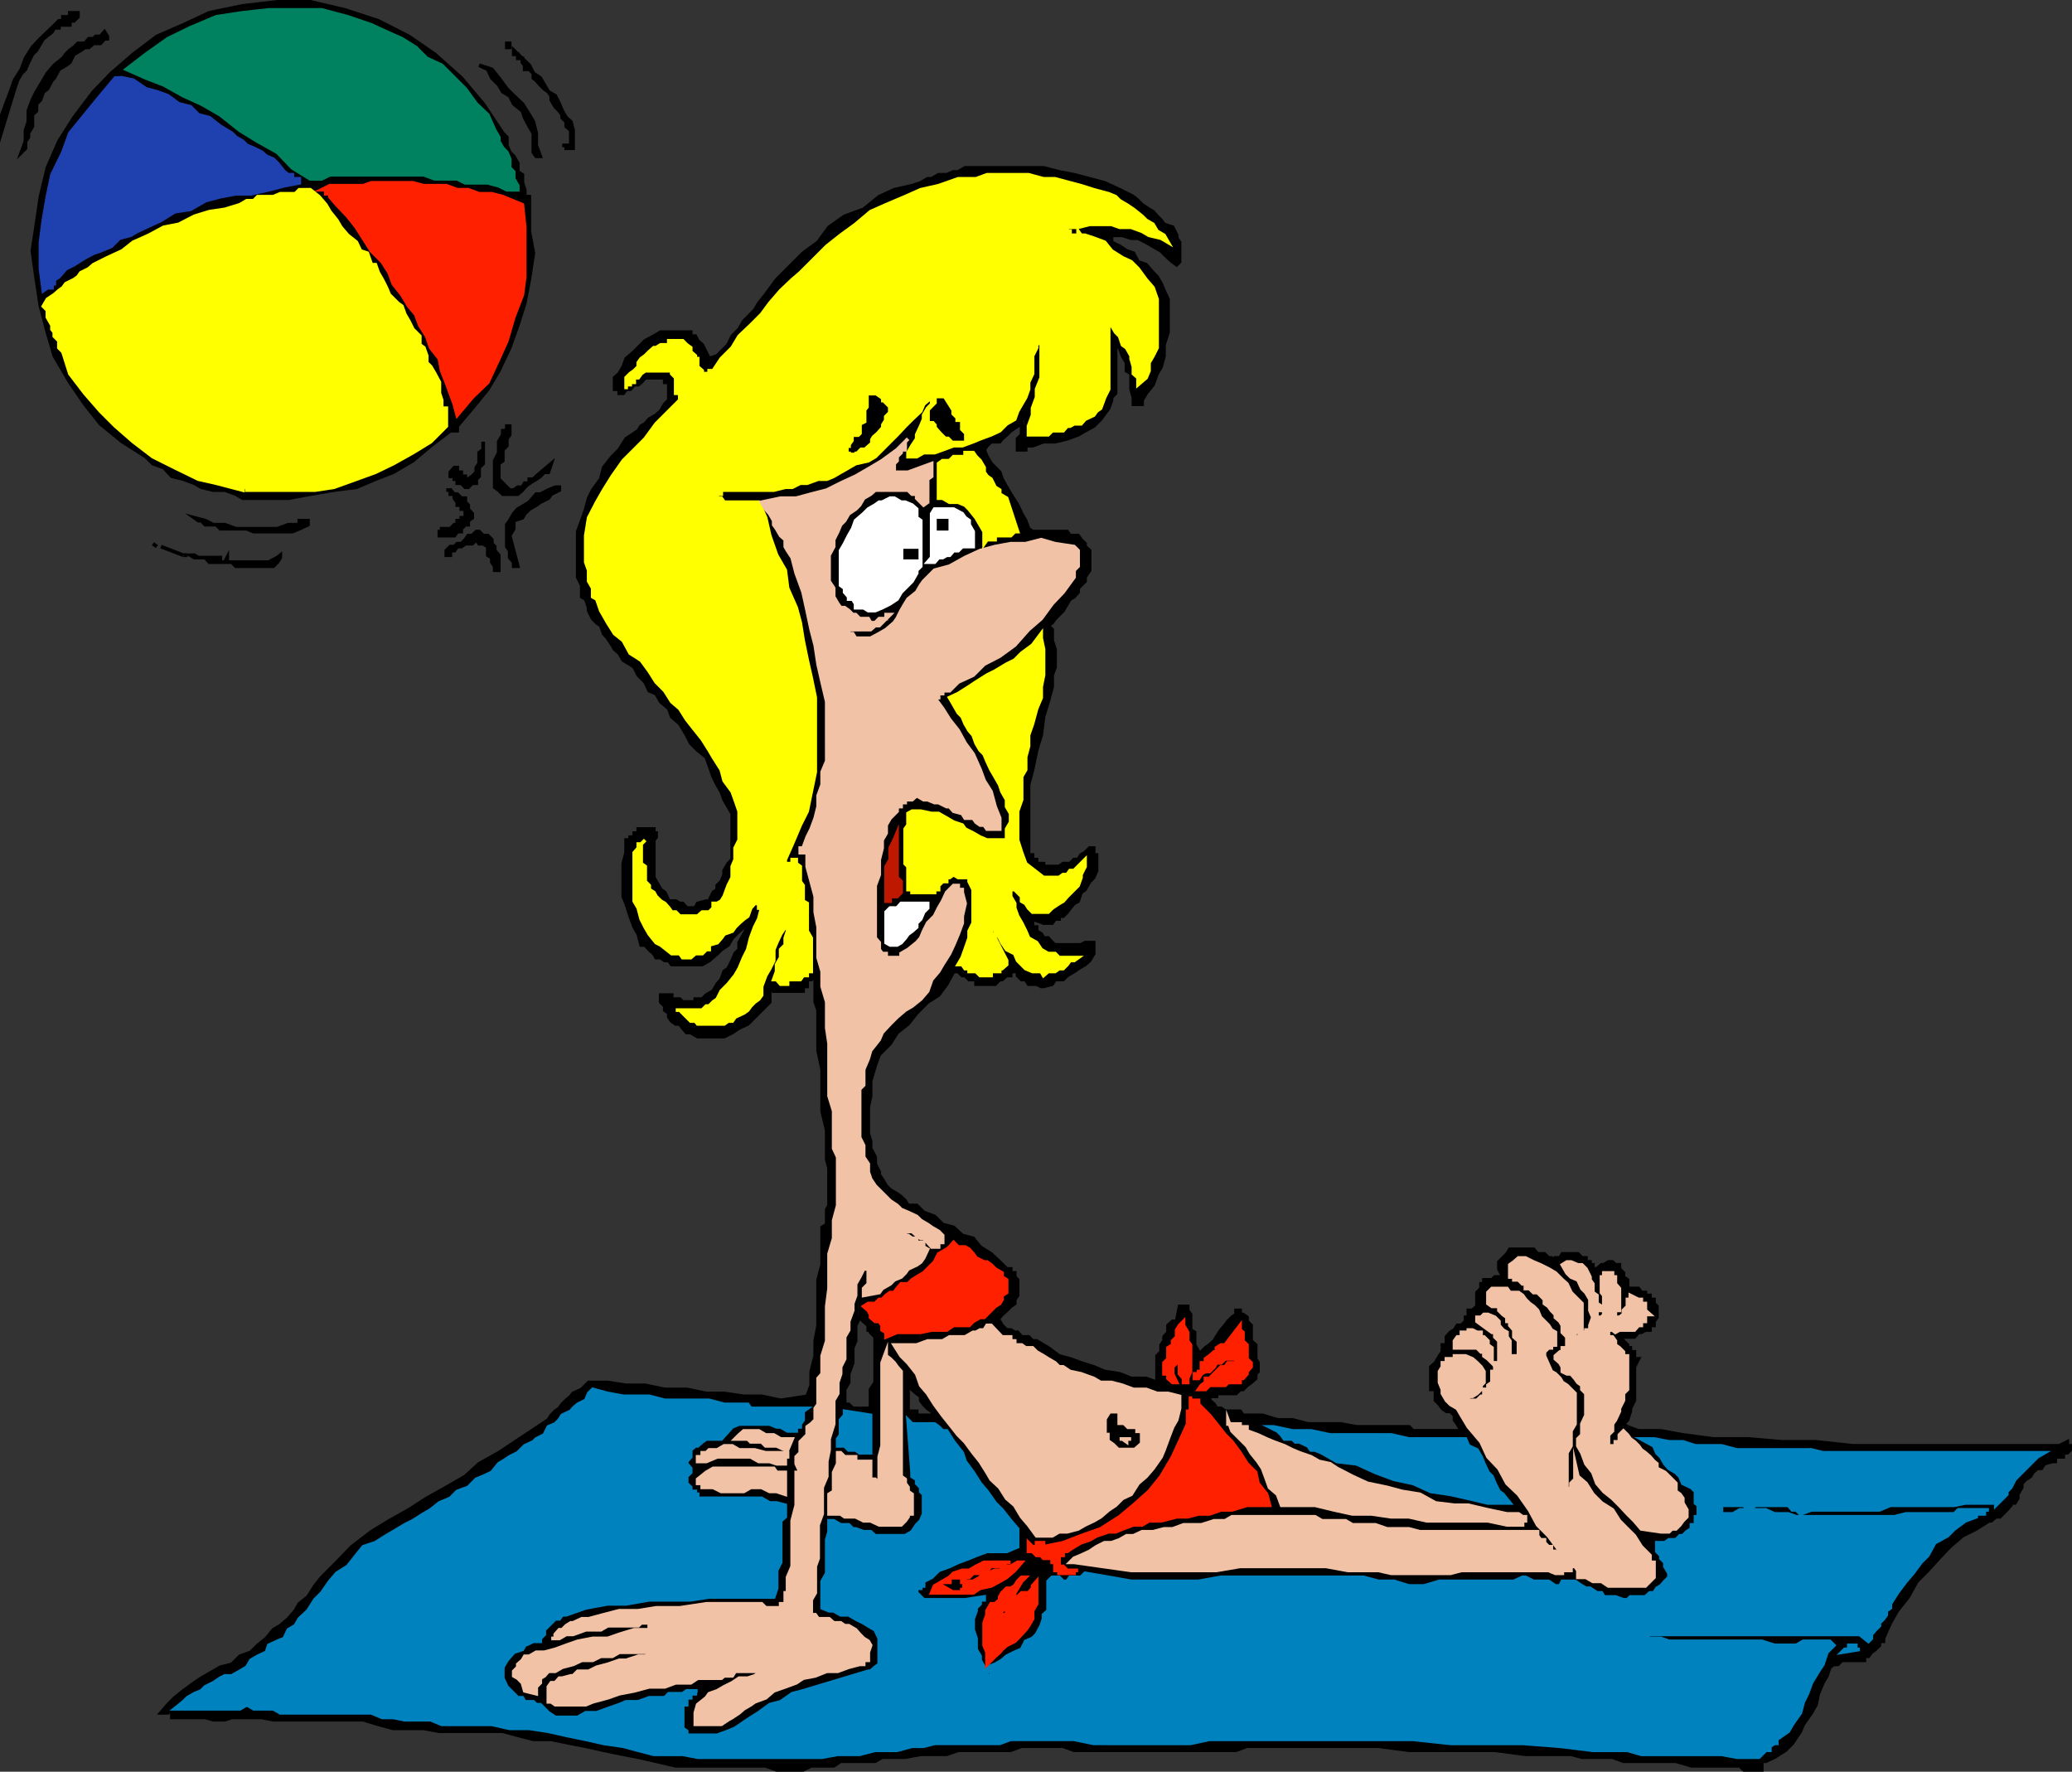 <svg xmlns="http://www.w3.org/2000/svg" width="359.436" height="307.338"><rect width="100%" height="100%" fill="#333333" stroke="none"/><path d="M148.92 305.52h2.898l1.203-.702h4l2.699-.5V245.52h-.7v-.703h-1.5v-4.5l.7.703.8.699.7.5v.898-33.3l-.7-.7h-1.5l-.5-.8-.703-.7-.699-.5-1.199-.699-.7-.7-.698-1.198-.5-.703v-.5l-.703-1.399v-1.2l-.797-1.5v-1.198l-.403-1.403v-4.597l.403-1.903v-2.597l.797-2.703.703-1.899 1.898-1.898 1.2-1.903 1.902-1.5 1.5-1.898.699-.7V31.52v.2l-1.5.5-3.102.7-2.597 1.198-2.703 2.2-.899.203V229.22l.2-.7.698.7.801.7v.8h.403v.398l.797.801v7.899l-.797 1.203v3.297h-2.102v61.203"/><path d="M148.92 244.317h-1l-.7-.699h-.7v-2.597l.7-1.203v-1.5l.7-1.899v-2.602l.5-1.199v-2.699l.5-.7V36.522l-2.4 1-2.703 1.898-1.898 2.602-2.602 1.898-2.699 2.7-1.898 1.902-1.902 2.597-1.2 1.5-.699 1.2-1.2 1.203-.698.699-.801 1.398-1.2 1.2-.702 1.5-1.2 1.203-.699.699-1.398.5-1.203-2.402-.797-.7-.403-.8h-.8v-.7h-5.2l-1.199.7-1.5.8-1.2 1.2-.698.703-1.403 1.199-.5 1.398-.699 1.2-.8.703v2h.8v.699h.7l.5-.7h.699l.703-.8h.699l.5-.402.7-.797h3.398v.797h.703v3.101l-.703.7-.7 1.199-.8.703-1.2.699-.699.8-.7.4-.5.8-2.1 1.398-1.2 1.903-1.2 1.199-1.5 1.898-.5 2-1.401 1.903-.7 1.398-.5 1.899-.699 2-.7 1.902v7.898l.7 1.403v2l.7.398.5 1.5v.5l.699 1.398.703.704.699.5.5 1.398.7.8.8 1.2.398.7.801.698.7 1.204 1.199.699.703.5.699 1.398 1.2 1.2.698 1.5 1.2.5.8 1.402 1.403 1.2.5 1.397 1.398 1.204 1.2 2 .698 1.398 1.204 1.2 1.5 1.198.5 1.403.699 2 .7 1.398.698 1.2.5 1.402.7 1.2.703 1.198v8l-.704.7-.699 1.203v.699l-.5 1.2-.699.698v.7l-.7.5-.698 1.5h-.5l-1.5.402-.403.8h-1.5l-.699-.8h-.5l-.7-.403h-1.198l-.703-1.5-.7-.5-.8-1.398-.399-.7v-6.5l.399-.5v-.698h-.399v-.704h-2.7v.704h-.698v.699h-.703v.5h-.7v2.2l-.5 1.897v5.704l.5 1.199.7 2.2.703 1.897.699 1.204.5 1.898h.7l.698.8.801.7.399.7h.8l.7.5h.703l.5.698h5.297l1.203-.699 1.398-1.199.7-.7 1.198-.8.704-1.2 1.199-1.198.8-.704h.7l-1.5 2.704v1.199l-.7.7-.5 1.198-.702 1.403-.7.5-.5 1.398-.699.8-.7 1.2-1.198.7-.703.698h-1.2v.5h-2.199l-.5-.5h-1.398v-.699h-1.903v1.2l.7.703v.699l.703.5v.7l.5.698.699.5h.7l.5.7.698.8h.7l1.203.7h4.597l1.403-.7 1.199-.8 1.5-.7 3.8-3.8v-1.899l.7-.8v.8h5.098v-.8h.703v-1.2h.699l.7-.7v4.598l.5 1.403v7l.698 3.3v7.2l.801 3.398v5l.399 1.5v6.5l-.399.7v2.601l-.8.5v6.5l-.7 2.602v7.898l-.5 2.7v2.6l-.7 2.7v2.398l-.698 1.903-4.602.7-3.3-.7h-3.098l-3.403-.5h-3.097l-3.403-.7h-3.8l-3.399-.703h-3.3l-3.2-.5h-3.3l-.5.5-.7.704-1.5.699-.398.5-.801.7-.7.698-.5.7-.702.5-.7.703-.5.796-8.597 5.704-3.403 1.898-2.398 2.2-3.3 1.902-3.4 1.898-3.1 2-3.4 1.898-3.1 1.903-3.4 2.597-2.6 2.704-2.602 2.597-1.2 1.5-1.199 1.903-1.5 1.199-.7 1.2-1.198 1.397-1.403 1.204-1.199.699-1.2 1.5-1.5 1.2-1.198 1.198-1.903.7-1.398 1.402-2 .5-1.2.7-2.1 1.198-1.2.801-1.902 1.399-1.5 1.203-1.2 1.199-1.199 1.398h1.2l.699-.699h.5-.5v1.5h5.8l1.403.399h2l1.199-.399h5.2l2 .399h15.6l2.598.8 2.602.7h5.3l2.7.5h11l2.598.703 2.703.699h3.097l3.403.7 2.597.5 3.102.698 3.398.7 2.602.5 3.098.703 3.402.797h15.598l1.902.703h4.598l1.402-.703h3.898l1.2-.797h3.101v-61.204m10.801 59.999h4.5l2-.699h9.098l1.902-.699h7.2l1.898.7h28.101l1.898-.7h22.801l5.301.7h14.898l5.301.698h7.903l1.898.5h5.3l1.9.704h9.1l2.7.796h8.398l.704.704h3.097v-1.5h.7l1.5-.704 1.902-1.199 1.2-1.199 1.397-2.102.5-1.199 1.403-2 .8-1.398.4-1.903.8-1.898.7-1.2.5-1.5.698-.5h.7l.703-.698h3.898v-.704h.7l.5-.699.698-.5.704-.699v-.7h.699v-.5l1.2-2.698 1.198-2.102 1.903-2.398 1.5-2.704 1.898-1.898 1.899-2.102 1.902-2 2.2-1.898 2.398-1.2 2.203-1.402h.398l.8-.699h.7l1.2-1.199.699-.8v-.4h.703l.5-.8v-.7l.699-1.198v-.704l.7-.699.8-.5.398-.699.801-.7h.7l.5-.8 1.402-.398h.5v-.801h1.398v-.7h.7l.5-.5v-.703h-.5v-.699l-1.4.7h-35.8l-6.398-.7h-6l-5.801-.5h-6l-5.3-.699-3.802-.7h-3.898l-1.902-.698-.7-.5.7-.704.5-1.5v-.5l.703-1.398v-5.8l.699-1.4h-.7v-1.198h-.702v-.704h-.5v-.5l-1.399-1.398h2.602l.699-.8h.5l.7-.4h.8v-.8h.7v-.7l.5-.698v-1.903l-.5-.5v-.699h-.7v-.7h-.8v-.5h-.7l-.5-.698h-1.902v-1.5l-.7-.5v-.704l-.699-.699v-.699h-.7l-.5-.5h-.698l-.801.5h-.402l-.797.7h-.703v-.7h-.5v-.5h-.7v-.7h-.699l-.7-.698h-2.698l-.403.699h-.8v.7l-.7-.7h-.5l-.699-.7h-1.2l-.698-.8h-4.102l-.5.8-1.398 1.4v1.198l.699 1.403h-1.402l-.5.5h-1.399v.699h-.5v.8l-.7.7v2.398l-.8.7h-.7v1.203h-.5v.699l-.698.7h-.703l-.5.8-.7.398-.699.801v1.398h-.7v1.204l-.5.699-.698 1.2-.801.698v3.903h.8v1.898l.7.7.5.698.7.5h.698l.7.704v.796l.5.704.703 1.199h-8.403l-.699-.7h-9.101l-2.7-.5h-5.699l-2.7-.703h-2.6l-2.598-.796h-3.403l-.5-.704h-2.597l-.703-.5h-.797l-.403-.699-.8-.699v-.7h1.203v-.5h3.398l.7-.698h.5l.699-.704.703-.5.797-.699v-.8l.402-.399v-1.5l-.402-.7v-2.402l-.797-.699v-2.699l-.703-.7v-.698l-.7-.5h-.5v-.704h-.699v.704l-.7.5-.698.699-.5.7-.703.8-.797 1.2-.403.698-.8.7-.7.5-.699.703-.5.699v-.7l-.7-1.203v-2.199l-.698-.398v-2.7l-.5-.703v-.699h-1.403l-.5 2.602h-.699l-.8.7v1.198l-.7.801v.7l-.5.698v1.204l-.7.699v4.597l-1.901-.699h-2.598l-2-.8-2.602-.399-1.898-.8-2.2-.7-1.902-.7-1.898-.5-1.902-1.402-2-1.199h-.7l-.699-.699h-1.2l-.698-.8h-.5l-.703-.4h-.7l-.8-.8-.399-.7-.8-.698h.8l.399-.5.8-.704.7-.699.703-.5v-.699l.5-.7v-2.698l-.5-.5v-.704h-.703v-.699h-.7l-1.199-1.199-1.5-1.398-1.898-1.204-1.203-1.5-1.899-.5-1.5-1.398-1.898-.5-1.403-1.398-1.898-.704-.5-.5v33.301l1.2 1.2.698.5.5.703h-2.398v58.796m0-129.297 1.2-1.203 1.898-1.199 1.402-1.898 1.2-2.2h.8l.7.7h.5l.698.7h1.2v.8h3.3l.801-.8h.398l.801-.7h.7v-.7h1.203v.7l.699.7h.7l.5.8h1.398l.8.398h.403l1.5-.398.5-.8h1.398l.7-.7 1.198-.7.704-.5 1.199-.703.8-.699.7-1.199v-1.898h-1.5l-.7.398h-4.5l-.5-.398-.703-.801h-.796l-.403-.7-.8-.5v-.703h-.7v-1.398l1.903.7h1.5l.5-.7h.699v-.5h.7l.698-.7.5-.698.7-.801.703-.402.5-1.5.699-.5.8-1.399.7-.7.5-1.198v-2.703h-.5v-1.2h-.7l-.8.801-.7.398-.5.801h-.703l-.699.7h-1.199l-.7.5h-2.698v-.5h-1.203v-.7h-.7v-.8h-.699v-12.2l.7-2.597.698-3.403.801-2.597.403-3.204.797-2.597.703-2.602v-2l.5-1.398v-3.102l-.5-1.5v-1.898l-.703-.7.703-.5.5-.703 1.398-1.398.7-1.2.5-.8.698-.398.704-.801v-.7l.5-.5.699-.702v-.7l.8-1.199v-3.398l-.8-.703v-.5l-.7-.7-.5-.699h-1.402l-.5-.7h-6l-.699-.5-.5-1.401-.7-1.2-.698-1.5-1.203-1.898-.7-1.2-.8-1.402-.399-1.199-1.5-1.5-.7-1.2-.5-1.198.5-.703.7-.7h1.5l.398-.5.801-.699.7-.7 1.203-.8.699-.398v-.801l.7-.7v1.9h-.7v1.5l-.7.698v1.903h1.4v-.703h1.198l1.903-.7h2l2.097-.5 1.903-.699 1.199-.7 1.5-.8 1.2-1.2 1.398-1.901.5-1.399v-.5l.703-.7v-8.401l-.703-1.5.703.8v.7l.699.5.5 1.402.7 1.2v1.398l.8.5v2.703l.398 1.398v1.2h1.5v-.7l.7-1.2 1.203-1.5.699-1.901.7-1.2.5-1.898v-1.902l.698-2.2V51.92l-.699-1.5-.5-1.2-.7-1.198-.698-.703-1.203-1.399-1.399-.5-.8-1.5-1.2-.398-1.2-.801-1.401-.7v-.702h-1.899v-.5h-.7v-.7l1.4.7h3.1l1.5.5h1.2l1.398.703 1.204.699 1.398.8 1.2 1.2.8.7.7.5.5-.5v-3.4l-.5-.702v-.5l-.7-1.399-1.5-.5-.5-.7-.7-.698-.698-.801-.703-.402-1.2-.797-.699-.703-.8-.7-2.4-1.199-2.6-1.2-2.598-.698-2.703-.703-2.598-.5-2.7-.7h-13.6l-1.2.7h-.8l-1.2.5h-1.402l-1.2.703h-.699l-1.2.5v143.5"/><path fill="none" stroke="#000" stroke-miterlimit="10" stroke-width=".635" d="m196.618 34.118.801.7.7.703 1.198.797.704.402.699.8.7.7.5.7 1.5.5.698 1.398v.5l.5.703v3.398l-.5.5-.699-.5-.8-.7-1.2-1.198-1.398-.801-1.203-.7-1.399-.702h-1.2l-1.5-.5h-3.1l-1.4-.7v.7h.7v.5h1.898v.703l1.403.699 1.2.8 1.198.4.801 1.5 1.398.5 1.204 1.398.699.703.7 1.199.5 1.2.698 1.5v5.698l-.699 2.2v1.902l-.5 1.898-.7 1.2-.698 1.902-1.203 1.5-.7 1.2v.698h-1.5V68.92l-.398-1.398v-2.703l-.8-.5V62.92l-.7-1.2-.5-1.401-.7-.5-.703-1.5.704.8v9.102l-.703.7v.5l-.5 1.398-1.399 1.902-1.2 1.2-1.5.8-1.198.7-1.903.698-2.097.5h-2l-1.903.7h-1.199v.703h-1.398v-1.903l.699-.699v-1.5h.7v-1.898l-.7.699v.8l-.7.4-1.203.8-.699.7-.8.698-.399.5h-1.5l-.7.7-.5.703.5 1.199.7 1.2 1.5 1.5.398 1.198.801 1.403.7 1.199 1.203 1.898.699 1.5.7 1.2.5 1.402.698.5h6l.5.7h1.403l.5.698.699.7v.5l.8.703v3.398l-.8 1.2v.698l-.7.704-.5.5v.699l-.703.8-.699.4-.5.8-.699 1.2-1.398 1.397-.5.704-.703.5.703.699v1.898l.5 1.5v3.102l-.5 1.398v2l-.703 2.602-.797 2.597-.403 3.204-.8 2.597-.7 3.403-.699 2.597v12.2h.7v.8h.698v.7h1.204v.5h2.699l.7-.5h1.198l.7-.7h.703l.5-.8.699-.399.8-.8h.7v1.198h.5v2.704l-.5 1.199-.7.7-.8 1.397-.7.5-.5 1.5-.703.403-.699.8-.5.7-.699.7h-.7v.5h-.698l-.5.698h-1.5l-1.903-.699v1.398h.7v.704l.8.5.403.699h.797l.703.8.5.4h4.5l.699-.4h1.5v1.9l-.7 1.198-.8.7-1.2.703-.703.5-1.199.699-.699.7h-1.398l-.5.8-1.5.398h-.403l-.8-.398h-1.399l-.5-.8h-.7l-.698-.7v-.7h-1.203v.7h-.7l-.8.7h-.399l-.8.8h-3.302v-.8h-1.199l-.699-.7h-.5l-.7-.7h-.8l-1.2 2.2-1.401 1.898-1.899 1.2-1.898 1.902-1.5 1.898-1.903 1.5-1.199 1.903-1.898 1.898-.703 1.898-.797 2.704v2.597l-.403 1.903v4.597l.403 1.403v1.199l.797 1.5v1.2l.703 1.397v.5l.5.704.699 1.199.7.7 1.198.698.7.5.703.7.5.8h1.5l1.199 1.2 1.898.703 1.403 1.398 1.898.5 1.5 1.398 1.898.5 1.204 1.5 1.898 1.204 1.5 1.398 1.2 1.2h.698v.698h.704v.704l.5.5v2.699l-.5.7v.698l-.703.5-.7.7-.8.703-.399.5h-.8l.8.699.398.7.801.8h.7l.703.398h.5l.699.801h1.2l.698.7h.7l2 1.198 1.902 1.403 1.898.5 1.903.7 2.199.698 1.898.801 2.602.398 2 .801h2.598l1.902.7v-4.598l.7-.7v-1.203l.5-.699v-.699l.698-.8v-1.2l.801-.7h.7l.5-2.6h1.402v.698l.5.704v2.699l.699.398v2.2l.7 1.203v.699l.5-.7.698-.703.7-.5.8-.699.403-.699.797-1.2.703-.8.5-.7.699-.698.7-.5v-.704h.698v.704h.5l.7.5v.699l.703.7v2.698l.797.7v2.402l.402.7v1.5l-.402.397v.801l-.797.7-.703.5-.7.703h-.5l-.699.699h-3.398v.5h-1.203v.7l.8.698.403.7h.797l.703.5h2.597l.5.703h3.403l2.597.796h2.602l2.7.704h5.698l2.7.5h9.101l.7.699h8.402l-.703-1.2-.5-.703v-.796l-.7-.704h-.699l-.7-.5-.5-.699-.698-.699v-1.898h-.801v-3.903l.8-.699.7-1.2.5-.698v-1.204h.7v-1.398l.698-.8.7-.4.5-.8h.703l.699-.7v-.698h.5v-1.204h.7l.8-.699v-2.398l.7-.7v-.8h.5v-.7h1.397l.5-.5h1.403l-.7-1.402v-1.199l1.4-1.398.5-.801h4.1l.7.8h1.2l.698.7h.5l.7.7v-.7h.8l.403-.7h2.699l.7.7h.698v.7h.7v.5h.5v.698h.703l.797-.699h.402l.8-.5h.7l.5.5h.7v.7l.698.698v.704l.7.5v1.5h1.902l.5.699h.7v.5h.8v.7h.7v.698l.5.5v1.903l-.5.699v.7h-.7v.8h-.8l-.7.398h-.5l-.7.801h-2.6l1.398 1.398v.5h.5v.704h.703v1.199h.699l-.7 1.398v5.801l-.702 1.398v.5l-.5 1.5-.7.704.7.5 1.902.699h3.898l3.801.7 5.3.698h6l5.802.5h6l6.398.7h35.8l1.4-.7v.7h.5v.703l-.5.5h-.7v.699h-1.398v.8h-.5l-1.403.4-.5.8h-.699l-.8.7-.4.698-.8.5-.7.7v.703l-.698 1.199v.7l-.5.8h-.704v.398l-.699.801-1.199 1.2h-.7l-.8.698h-.398l-2.204 1.403-2.398 1.2-2.2 1.897-1.902 2-1.898 2.102-1.898 1.899-1.5 2.703-1.903 2.398-1.199 2.102-1.2 2.699v.5h-.698v.7l-.704.698-.699.5-.5.7h-.699v.703h-3.898l-.704.699h-.699l-.699.5-.5 1.5-.7 1.2-.8 1.898-.398 1.902-.801 1.398-1.403 2-.5 1.2-1.398 2.101-1.2 1.2-1.902 1.199-1.5.703h-.699v1.5h-3.097l-.704-.703h-8.398l-2.7-.797h-9.1l-1.9-.703h-5.3l-1.898-.5h-7.903l-5.3-.7h-14.899l-5.3-.699h-22.802l-1.898.7h-28.102l-1.898-.7h-7.2l-1.901.7h-9.098l-2 .699h-4.5l-2.7.5h-4l-1.203.703h-6l-1.199.797h-3.898l-1.402.703h-4.598l-1.902-.703H117.22l-3.403-.797-3.097-.703-2.602-.5-3.398-.7-3.102-.699-2.597-.5-3.403-.7h-3.097l-2.703-.698-2.598-.703h-11l-2.7-.5h-5.3l-2.602-.7-2.597-.8H47.419l-2-.399h-5.2l-1.198.399h-2l-1.403-.399h-5.8v-1.5h.5-.5l-.7.7H27.92l1.2-1.4 1.199-1.198 1.5-1.203 1.902-1.399 1.2-.8 2.1-1.2 1.2-.7 2-.5 1.398-1.401 1.903-.7 1.199-1.199 1.5-1.2 1.2-1.5 1.198-.698 1.403-1.204 1.199-1.398.7-1.2 1.5-1.198 1.198-1.903 1.2-1.5 2.601-2.597 2.602-2.704 3.398-2.597 3.102-1.903 3.398-1.898 3.102-2 3.398-1.898 3.3-1.903 2.4-2.199 3.402-1.898 8.597-5.704.5-.796.7-.704.703-.5.5-.699.699-.699.8-.7.4-.5 1.5-.698.698-.704.5-.5h3.301l3.2.5h3.3l3.398.704h3.801l3.403.699h3.097l3.403.5h3.097l3.301.7 4.602-.7.699-1.903v-2.398l.7-2.7v-2.6l.5-2.7v-7.898l.698-2.602v-6.5l.801-.5v-2.602l.398-.699v-6.5l-.398-1.5v-5l-.8-3.398v-7.2l-.7-3.3v-7l-.5-1.403v-4.597l-.7.7h-.698v1.198h-.704v.801h-5.097v-.8l-.7.8v1.898l-3.8 3.801-1.5.7-1.2.8-1.402.7h-4.597l-1.204-.7h-.699l-.699-.8-.5-.7h-.7l-.698-.5-.5-.699v-.7l-.704-.5v-.698l-.699-.704v-1.199h1.903v.7h1.398l.5.5h2.2v-.5h1.198l.704-.7 1.199-.699.7-1.2.698-.8.5-1.398.7-.5.703-1.403.5-1.199.699-.7v-1.198l1.5-2.704h-.7l-.8.704-1.2 1.199-.703 1.2-1.199.8-.699.7-1.398 1.198-1.204.7h-5.296l-.5-.7h-.704l-.699-.5h-.8l-.399-.699-.8-.7-.7-.8h-.7l-.5-1.898-.698-1.204-.704-1.898-.699-2.2-.5-1.198v-5.704l.5-1.898v-2.2h.7v-.5h.703v-.698h.699v-.704h2.7v.704h.397v.699l-.398.5v6.5l.398.7.801 1.397.7.5.703 1.5h1.199l.7.403h.5l.698.8h1.5l.403-.8 1.5-.403h.5l.699-1.5.7-.5v-.699l.698-.699.5-1.2v-.698l.7-1.204.703-.699v-8l-.704-1.199-.699-1.2-.5-1.402-.699-1.199-.7-1.398-.698-2-.5-1.403-1.5-1.199-1.204-1.199-.699-1.398-1.199-2-1.398-1.204-.5-1.398-1.403-1.2-.8-1.402-1.2-.5-.699-1.5-1.2-1.199-.698-1.398-.704-.5-1.199-.7-.699-1.202-.8-.7-.4-.699-.8-1.2-.7-.8-.5-1.398-.698-.5-.704-.703-.699-1.399v-.5l-.5-1.5-.699-.398v-2l-.7-1.403V92.22l.7-1.902.7-2 .5-1.899.698-1.398 1.403-1.903.5-2 1.5-1.898 1.2-1.2 1.198-1.902 2.102-1.398.5-.8.7-.4.698-.8 1.2-.7.8-.702.7-1.2.703-.699v-3.101h-.704v-.797h-3.398l-.7.797-.5.402h-.698l-.704.8h-.699l-.5.7h-.699v-.7h-.8v-2l.8-.702.7-1.2.5-1.398 1.402-1.2.699-.702 1.2-1.2 1.5-.8 1.198-.7h5.2v.7h.8l.403.8.796.7 1.204 2.402 1.398-.5.7-.7 1.198-1.202.704-1.5 1.199-1.2.8-1.398.7-.7 1.2-1.202.698-1.2 1.2-1.5 1.902-2.597 1.898-1.903 2.7-2.699 2.601-1.898 1.898-2.602 2.704-1.898 3.296-1.203 2.704-2.2 2.597-1.199 3.102-.7 1.5-.5 1.2-.698h.698l1.2-.703h1.402l1.2-.5h.8l1.2-.7h13.6l2.7.7 2.597.5 2.704.703 2.597.699 2.602 1.2 2.398 1.198"/><path fill="none" stroke="#000" stroke-miterlimit="10" stroke-width=".635" d="m149.118 228.52-.699 1.4v2.698l-.5 1.2v2.601l-.7 1.898v1.5l-.698 1.204v2.597h.699l.7.7h3.1v-3.297l.797-1.203v-7.899l-.796-.8v-.4h-.403v-.8l-.8-.7-.7-.698m8.402 11.796v4.5h1.5v.704h3.098l-.5-.703-.699-.5-.7-.7-.5-.699v-.7l-.698-.5-.801-.698-.7-.703"/><path d="m87.22 23.118.7.7v1.402l.5 1.2.698.698.7 1.2v1.5l.8.5v1.402l.403 1.2v1.198h.797v6l.703 3.801-.703 4.602-.797 4.097-1.203 3.801-1.399 3.899-1.898 4-1.903 3.203-2.699 3.297-2.601 3.101v.8h-1.2l-3.398 2.599-3.102 2.601-3.398 2-3.102 1.2-3.3 1.402-3.899.5-4.101.699-3.797.7h-7.903l-1.199-.7-1.898-.7h-2l-2.102-.5-1.2-.702-1.901-.7-2-.5-1.399-1.5-1.898-.699-1.203-1.2-4.098-2.6-3.8-3.098-2.7-3.403-2.602-3.8L9.42 61.72l-1.2-4.102-1.198-4.5-.703-4.597-.7-5 .7-4.602.703-4.8 1.199-5 2-4.598 2.598-4.102 3.402-4.5 3.098-3.2 3.8-3.3 4.102-3.101 4.598-2 4.5-2.098 5.8-1.2 6-.702h5.7l6 1.402 5.8 1.898 5.301 2.7 4.5 3.101 4.602 4.102 3.797 4.5 3.402 5.097"/><path fill="none" stroke="#000" stroke-miterlimit="10" stroke-width=".635" d="m87.22 23.118.7.7v1.402l.5 1.2.698.698.7 1.2v1.5l.8.5v1.402l.403 1.2v1.198h.797v6l.703 3.801-.703 4.602-.797 4.097-1.203 3.801-1.399 3.899-1.898 4-1.903 3.203-2.699 3.297-2.601 3.101v.8h-1.2l-3.398 2.599-3.102 2.601-3.398 2-3.102 1.2-3.3 1.402-3.899.5-4.101.699-3.797.7h-7.903l-1.199-.7-1.898-.7h-2l-2.102-.5-1.2-.702-1.901-.7-2-.5-1.399-1.5-1.898-.699-1.203-1.2-4.098-2.6-3.8-3.098-2.7-3.403-2.602-3.8L9.42 61.72l-1.2-4.102-1.198-4.5-.703-4.597-.7-5 .7-4.602.703-4.8 1.199-5 2-4.598 2.598-4.102 3.402-4.5 3.098-3.2 3.8-3.3 4.102-3.101 4.598-2 4.5-2.098 5.8-1.2 6-.702h5.7l6 1.402 5.8 1.898 5.301 2.7 4.5 3.101 4.602 4.102 3.797 4.5zm0 0"/><path fill="#008160" d="m85.818 22.618.703 1.2v.703l.699 1.199.7.7.5 1.198v1.5l.698.7v1.203l.7 1.199v.7h-1.899l-1.398-.7-1.903-.5H80.72l-1.402-.7h-3.899l-1.898-.702H57.22l-1.402.703h-2l-3.098-1.903-2.602-2.699-3.398-1.898-3.102-1.903-3.398-2.699-3.3-1.898-3.102-1.403-3.399-1.898-3.101-1.2-3.399-1.5 3.399-2.6 3.8-2.7 3.903-1.902 4.5-1.899 4.597-.7 4.5-.5h9.2l4.5 1.2 4.101 1.399 2.602 1.203L69.72 6.72l2.398 1.5 1.903 1.898 2.597 1.2 2.2 2.203 1.902 1.898 1.898 2.602 2 1.898 1.2 2.7"/><path fill="none" stroke="#008160" stroke-miterlimit="10" stroke-width=".635" d="m85.818 22.618.703 1.2v.703l.699 1.199.7.7.5 1.198v1.5l.698.7v1.203l.7 1.199v.7h-1.899l-1.398-.7-1.903-.5H80.72l-1.402-.7h-3.899l-1.898-.702H57.22l-1.402.703h-2l-3.098-1.903-2.602-2.699-3.398-1.898-3.102-1.903-3.398-2.699-3.3-1.898-3.102-1.403-3.399-1.898-3.101-1.2-3.399-1.5 3.399-2.6 3.8-2.7 3.903-1.902 4.5-1.899 4.597-.7 4.5-.5h9.2l4.5 1.2 4.101 1.399 2.602 1.203L69.72 6.72l2.398 1.5 1.903 1.898 2.597 1.2 2.2 2.203 1.902 1.898 1.898 2.602 2 1.898zm0 0"/><path d="M13.52 2.22v.7l-.702.698h-.7v.7H10.22v.5h-.8l-.4.703-1.5 1.199-.5.8-.702 1.2-.7.7-.699 1.398-.5 1.203-.7.699-.698 1.2-.5 1.5-2.203 7.198V19.92l.703-1.898.797-2.102.703-2 1.199-1.898.7-1.903L5.617 8.22l1.403-1.5 2-1.902 1.199-1.2h.7V2.92h1.198v-.7h1.403"/><path fill="none" stroke="#000" stroke-miterlimit="10" stroke-width=".635" d="M13.52 2.22v.7l-.702.698h-.7v.7H10.22v.5h-.8l-.4.703-1.5 1.199-.5.8-.702 1.2-.7.7-.699 1.398-.5 1.203-.7.699-.698 1.2-.5 1.5-2.203 7.198V19.92l.703-1.898.797-2.102.703-2 1.199-1.898.7-1.903L5.617 8.22l1.403-1.5 2-1.902 1.199-1.2h.7V2.92h1.198v-.7zm0 0"/><path d="M18.618 6.318v.402h-.5l-.699.8h-1.2l-.8.7h-.7l-.698.5-1.203.7-.7 1.398-.699.5-1.2.703-.8 1.5-.398.398-.801 1.5-.7.5-.5 1.399-.702.703v1.199l-.7.7v2l-.699 1.198v.7l-.5.703v1.199l-.7.7.7-1.9v-1.902l.5-1.5V19.22l.7-1.902.699-1.399 1.203-2 .699-1.2 1.2-1.401 1.5-1.2.5-.699.698-.7.7-.5.703-.698h1.199l.7-.801h.8l.398-.402h.801l.7-.797.5.797"/><path fill="none" stroke="#000" stroke-miterlimit="10" stroke-width=".635" d="M18.618 6.318v.402h-.5l-.699.8h-1.2l-.8.7h-.7l-.698.5-1.203.7-.7 1.398-.699.5-1.2.703-.8 1.5-.398.398-.801 1.5-.7.5-.5 1.399-.702.703v1.199l-.7.7v2l-.699 1.198v.7l-.5.703v1.199l-.7.7.7-1.9v-1.902l.5-1.5V19.22l.7-1.902.699-1.399 1.203-2 .699-1.2 1.2-1.401 1.5-1.2.5-.699.698-.7.7-.5.703-.698h1.199l.7-.801h.8l.398-.402h.801l.7-.797zm0 0"/><path d="M88.42 8.22h-.5v-.7h.5v.7"/><path fill="none" stroke="#000" stroke-miterlimit="10" stroke-width=".635" d="M88.42 8.22h-.5v-.7h.5zm0 0"/><path d="m91.818 11.318.703 1.402 1.199.8 1.398 2.4 1.2.698.703 1.403.5 1.199.699 1.2.8.698.4 1.5v3.102h-1.2v-.5h-.7 1.5v-2.602l-.8-.699v-.8l-.7-.7v-.5l-.5-.7-.702-.698-.7-1.203v-.7l-.5-.699-.699-.5-.7-.7-.698-.8-.5-.398v-.801l-.703-.7h-.797v-.702l-.403-.5v-.7h-.8V9.42h-.7v-.7l2.7 2.599"/><path fill="none" stroke="#000" stroke-miterlimit="10" stroke-width=".635" d="m91.818 11.318.703 1.402 1.199.8 1.398 2.4 1.2.698.703 1.403.5 1.199.699 1.2.8.698.4 1.5v3.102h-1.2v-.5h-.7 1.5v-2.602l-.8-.699v-.8l-.7-.7v-.5l-.5-.7-.702-.698-.7-1.203v-.7l-.5-.699-.699-.5-.7-.7-.698-.8-.5-.398v-.801l-.703-.7h-.797v-.702l-.403-.5v-.7h-.8V9.42h-.7v-.7zm0 0"/><path d="M93.72 27.118h-.7l-.5-.699v-3.3l-.702-1.2-.797-1.5-.403-1.2-1.5-1.198-.699-1.403-1.2-.699-.698-1.2-1.203-1.198-.7-1.5-1.5-.703 2.2.703 1.203 1.5 1.398 1.898 1.2 1.2 1.5 1.402 1.199 1.898.703 1.2.5 2v2.1l.699 1.9"/><path fill="none" stroke="#000" stroke-miterlimit="10" stroke-width=".635" d="M93.72 27.118h-.7l-.5-.699v-3.3l-.702-1.2-.797-1.5-.403-1.2-1.5-1.198-.699-1.403-1.2-.699-.698-1.2-1.203-1.198-.7-1.5-1.5-.703 2.2.703 1.203 1.5 1.398 1.898 1.2 1.2 1.5 1.402 1.199 1.898.703 1.2.5 2v2.1zm0 0"/><path fill="#1f41b0" d="m21.22 13.52 1.898.4 2.2 1.5 1.902.5 1.898.698 1.903 1.403 2 .5 1.398 1.398 1.899.5 1.902 1.5 2 1.2.7.699 1.198.703.7.699 1.203.5 1.398.7.8.698 1.2.5.7.7 1.199 1.5.703.5h.699v.703h1.2v.699l-2.602.5-2.7.7-3.097.698h-2.602l-2.7.5-2.6.7-2.598 1.5-2.703.402-2.399 1.5-2.601 1.2-1.5.698-1.2.7-1.898.5-1.402 1.402-1.899.8-1.2.4-1.5.8-1.901 1.2-1.399.698-1.2 1.403-.8.5v.699h-.398v.7H8.22l-.7.5-.5-3.802v-4.597l.5-3.801.7-4.102.8-3.8 1.9-3.899 1.198-3.3 2.602-3.2 2.7-3.3 2.6-3.098h.7v.398h.5v-.398"/><path fill="none" stroke="#1f41b0" stroke-miterlimit="10" stroke-width=".635" d="m21.22 13.52 1.898.4 2.2 1.5 1.902.5 1.898.698 1.903 1.403 2 .5 1.398 1.398 1.899.5 1.902 1.5 2 1.2.7.699 1.198.703.7.699 1.203.5 1.398.7.8.698 1.2.5.7.7 1.199 1.5.703.5h.699v.703h1.2v.699l-2.602.5-2.7.7-3.097.698h-2.602l-2.7.5-2.6.7-2.598 1.5-2.703.402-2.399 1.5-2.601 1.2-1.5.698-1.2.7-1.898.5-1.402 1.402-1.899.8-1.2.4-1.5.8-1.901 1.2-1.399.698-1.2 1.403-.8.5v.699h-.398v.7H8.22l-.7.5-.5-3.802v-4.597l.5-3.801.7-4.102.8-3.8 1.9-3.899 1.198-3.3 2.602-3.2 2.7-3.3 2.6-3.098h.7v.398h.5zm0 0"/><path fill="#ff0" d="m192.317 33.618 1.204.5.699.7 1.2.703 1.198.797 1.5 1.203.7.699 1.203.7.699 1.198 1.2.7.698 1.203-1.199-.703-2.102-.5-1.199-.7-1.898-.699h-2l-1.402-.5h-3.797l-2 .5h-1.903v.7h-.699 1.2v.699h1.402v-.7l.5.7h.699l1.5.5 1.898.703 1.2 1.5 1.902 1.199 1.5.7 1.2 1.198 1.398 1.903 1.203 1.398.699 2v8.399l-.7 1.402-.703 1.2v1.398l-.5 1.203-1.398 1.199v-1.2l-.8-.702v-1.2l-.4-1.398v-.5l-.8-1.402-.7-.5-.5-1.5-.698-.7-.703-1.199v-1.898h-.5v-1.403 14.403l-.7 1.398-.699 1.899-.7.5-.5.703-1.5.699-.698.8h-1.203l-.7.4h-.5l-.699.8h-1.898l-.703.7h-3.399v-1.5l.7-1.9v-1.202l.698-1.899v-1.398l.801-2v-6.403l-.8.7v.5l-.7 1.402v3.098l-.699 1.5v1.203l-.5 1.398-1.398 2.399-.5 1.402-1.403.8-1.199 1.2-1.5.7-1.898.698-1.203.5-1.899.7h-1.5l-1.898.703-1.403.5h-1.898l-1.2.699h-1.5v-.7l.7-1.202.8-1.2v-.699l.7-1.5.5-1.2v-.698l.7-1.203.698-.7V68.92l-1.398 1.2-.5 1.199-1.5 1.402-1.2 1.2-1.402 1.5-1.199 1.198-1.398 1.403-1.203 1.199-1.2.7-2.199.5-1.2.698-1.401.801-1.2.7-1.199.5h-1.5l-1.898.699h-1.203l-1.399.703h-1.2l-2 .5h-9.1v.699h-.7v.7h.7l.5.698h6l1.198 2.7.704 3.101 1.199 3.399 1.5 2.601.398 3.102 1.5 3.398.7 2.602.5 3.097.703 3.403.699 3.097.7 3.403v12.898l-.7 3.398-.7 3.403-1.203 2.398-1.398 3.301-1.2 2.7v.698h1.2v-.699h.7v.7l.698.5v2.601l.5.7v2.698l.704.403v4.8l.699 1.2v5.8h-.7v.7h-.703l-.5.7h-2.199v.8h-1.199l-.7-.8h-.5l.5-1.4v-1.203l.7-1.199v-1.398l.8-.8v-1.2l.4-1.2v-1.402l.8-.699v-1.2l-.8 1.2-.4 1.398-.8 1.204-.7 1.5-.5 1.199v1.898l-.698 1.403-.703 1.199-.7 1.898v1.5l-.5.7-.699.5-.7.703-.5.699-.698.5-1.5.7-.5.698h-.703l-.7.5h-4.597l-.403-.5h-.8l-1.899-1.898h-.7 4.599l.703-.7h.5l.699-.703.7-.5.698-1.398 1.2-1.2 1.203-1.5.699-1.198.8-1.903.7-1.398.5-2 .7-1.903.698-1.398.5-1.898h-.5v-.801h-.699l-.7.8-.5 1.4-.698.5-.801.698-.7.7-.5.703-1.402.5-.5.699-.699.8-1.398.4v.8h-.5l-.703.7h-1.2l-.8.698h-1.399l-.5-.699h-1.398l-1.903-1.5-.8-.398-1.2-1.5-.699-1.204-.7-1.398-.5-1.898-.698-1.204v-8.398l.699-.8v-.7h.5l.7-.7-.7.7v3.398l.7.5v2.602l.698.7v.698l.801.5.399.704.8.796.7.403.703.8.5.7h.699l.7.7h3.1l.798-.7h1.203l.699-.7v-.8h.7l.698-.403.5-.796.7-1.903.703-1.398v-1.903l.5-1.199v-2l.699-1.398v-5l-.7-2-.5-1.403-1.402-1.898-.5-1.898-1.398-2.204-.7-1.199-1.202-1.898-1.2-1.5-1.5-1.903-1.199-1.898-1.398-1.2-1.203-1.902-1.5-1.5-1.2-1.898-1.398-1.898-1.902-1.204-1.2-2.199-1.5-1.199-1.199-1.898-1.2-2.102-.698-2-.703-.398v-1.5l-.7-1.204V98.92l-.5-1.398V92.92l.5-3.101 1.403-2.7 1.199-2.097 1.5-2.403 1.898-2.699 1.903-1.898 1.898-1.903 1.899-2.597 4.101-4.102h.5v-.5h-.5v-.7h-.7v-2.698l-.698-.703v-.5h-4.602l-.7.5-.5.703h-.698v.797h-.703v.402h-.7v.8-2l.7-.702.703-.5.699-.7v-.699l.5-.7.7-.5.698-.698.801-.703h.399l.8-.5h1.403v-.7h2.398l.7.7.699.5v.703l.8.699v.5h.403v1.398l.797.7v.5h1.203v-.5h.699l1.398-2.098 1.903-1.902 1.199-2 2-1.899 1.898-1.898 1.403-1.903 1.898-2.199 2-1.898 1.399-1.203 1.902-1.899 2.7-2.7 2.398-1.901 2.601-1.899 2.602-2.2 2.699-1.198 3.3-1.403 2.7-1.199 3.098-.7 3.402-1.198h3.098l1.902-.703h7.2l2.6.703h2l2.598.699 1.903.5 2.199.7 2.598.698"/><path fill="none" stroke="#ff0" stroke-miterlimit="10" stroke-width=".635" d="m192.317 33.618 1.204.5.699.7 1.2.703 1.198.797 1.5 1.203.7.699 1.203.7.699 1.198 1.2.7.698 1.203-1.199-.703-2.102-.5-1.199-.7-1.898-.699h-2l-1.402-.5h-3.797l-2 .5h-1.903v.7h-.699 1.2v.699h1.402v-.7l.5.7h.699l1.5.5 1.898.703 1.2 1.5 1.902 1.199 1.5.7 1.2 1.198 1.398 1.903 1.203 1.398.699 2v8.399l-.7 1.402-.703 1.2v1.398l-.5 1.203-1.398 1.199v-1.2l-.8-.702v-1.2l-.4-1.398v-.5l-.8-1.402-.7-.5-.5-1.5-.698-.7-.703-1.199v-1.898h-.5v-1.403 14.403l-.7 1.398-.699 1.899-.7.5-.5.703-1.5.699-.698.8h-1.203l-.7.4h-.5l-.699.8h-1.898l-.703.7h-3.399v-1.5l.7-1.9v-1.202l.698-1.899v-1.398l.801-2v-6.403l-.8.7v.5l-.7 1.402v3.098l-.699 1.5v1.203l-.5 1.398-1.398 2.399-.5 1.402-1.403.8-1.199 1.2-1.5.7-1.898.698-1.203.5-1.899.7h-1.5l-1.898.703-1.403.5h-1.898l-1.2.699h-1.5v-.7l.7-1.202.8-1.2v-.699l.7-1.5.5-1.2v-.698l.7-1.203.698-.7V68.92l-1.398 1.2-.5 1.199-1.5 1.402-1.2 1.2-1.402 1.5-1.199 1.198-1.398 1.403-1.203 1.199-1.2.7-2.199.5-1.2.698-1.401.801-1.2.7-1.199.5h-1.5l-1.898.699h-1.203l-1.399.703h-1.2l-2 .5h-9.1v.699h-.7v.7h.7l.5.698h6l1.198 2.7.704 3.101 1.199 3.399 1.5 2.601.398 3.102 1.5 3.398.7 2.602.5 3.097.703 3.403.699 3.097.7 3.403v12.898l-.7 3.398-.7 3.403-1.203 2.398-1.398 3.301-1.2 2.7v.698h1.2v-.699h.7v.7l.698.5v2.601l.5.7v2.698l.704.403v4.8l.699 1.2v5.8h-.7v.7h-.703l-.5.7h-2.199v.8h-1.199l-.7-.8h-.5l.5-1.4v-1.203l.7-1.199v-1.398l.8-.8v-1.2l.4-1.2v-1.402l.8-.699v-1.2l-.8 1.2-.4 1.398-.8 1.204-.7 1.5-.5 1.199v1.898l-.698 1.403-.703 1.199-.7 1.898v1.5l-.5.7-.699.5-.7.703-.5.699-.698.5-1.5.7-.5.698h-.703l-.7.5h-4.597l-.403-.5h-.8l-1.899-1.898h-.7 4.599l.703-.7h.5l.699-.703.7-.5.698-1.398 1.2-1.2 1.203-1.5.699-1.198.8-1.903.7-1.398.5-2 .7-1.903.698-1.398.5-1.898h-.5v-.801h-.699l-.7.8-.5 1.4-.698.5-.801.698-.7.7-.5.703-1.402.5-.5.699-.699.8-1.398.4v.8h-.5l-.703.7h-1.2l-.8.698h-1.399l-.5-.699h-1.398l-1.903-1.5-.8-.398-1.2-1.5-.699-1.204-.7-1.398-.5-1.898-.698-1.204v-8.398l.699-.8v-.7h.5l.7-.7-.7.7v3.398l.7.5v2.602l.698.7v.698l.801.5.399.704.8.796.7.403.703.8.5.7h.699l.7.7h3.1l.798-.7h1.203l.699-.7v-.8h.7l.698-.403.5-.796.7-1.903.703-1.398v-1.903l.5-1.199v-2l.699-1.398v-5l-.7-2-.5-1.403-1.402-1.898-.5-1.898-1.398-2.204-.7-1.199-1.202-1.898-1.2-1.5-1.5-1.903-1.199-1.898-1.398-1.2-1.203-1.902-1.5-1.5-1.2-1.898-1.398-1.898-1.902-1.204-1.2-2.199-1.5-1.199-1.199-1.898-1.2-2.102-.698-2-.703-.398v-1.5l-.7-1.204V98.92l-.5-1.398V92.92l.5-3.101 1.403-2.7 1.199-2.097 1.5-2.403 1.898-2.699 1.903-1.898 1.898-1.903 1.899-2.597 4.101-4.102h.5v-.5h-.5v-.7h-.7v-2.698l-.698-.703v-.5h-4.602l-.7.5-.5.703h-.698v.797h-.703v.402h-.7v.8-2l.7-.702.703-.5.699-.7v-.699l.5-.7.7-.5.698-.698.801-.703h.399l.8-.5h1.403v-.7h2.398l.7.7.699.5v.703l.8.699v.5h.403v1.398l.797.7v.5h1.203v-.5h.699l1.398-2.098 1.903-1.902 1.199-2 2-1.899 1.898-1.898 1.403-1.903 1.898-2.199 2-1.898 1.399-1.203 1.902-1.899 2.7-2.7 2.398-1.901 2.601-1.899 2.602-2.2 2.699-1.198 3.3-1.403 2.7-1.199 3.098-.7 3.402-1.198h3.098l1.902-.703h7.2l2.6.703h2l2.598.699 1.903.5 2.199.7zm0 0"/><path fill="#ff2000" d="m87.22 34.118 3.398 1.403.403 3.898v8.602l-.403 3.097-1.5 3.903-1.199 4.097-1.398 3.102-1.903 4.098-2.699 2.601-2.601 3.102-.5-1.903-.7-1.898-.699-1.902-.8-2-.4-2.098-1.5-1.902-.698-2-1.203-1.899-.7-1.898-1.199-1.403-1.2-2-1.5-1.898-.698-1.902-1.203-1.899-1.899-1.898-1.398-2.203-1.203-1.899-1.5-1.898-1.899-2-1.2-1.403v-.5h-.698v-.699h-.703l1.402-.7h5.8l1.4-.5h7.198l1.903.5h3.898l1.899.7h1.902l1.898.7h2.2l1.902.5"/><path fill="none" stroke="#ff2000" stroke-miterlimit="10" stroke-width=".635" d="m87.22 34.118 3.398 1.403.403 3.898v8.602l-.403 3.097-1.5 3.903-1.199 4.097-1.398 3.102-1.903 4.098-2.699 2.601-2.601 3.102-.5-1.903-.7-1.898-.699-1.902-.8-2-.4-2.098-1.5-1.902-.698-2-1.203-1.899-.7-1.898-1.199-1.403-1.2-2-1.5-1.898-.698-1.902-1.203-1.899-1.899-1.898-1.398-2.203-1.203-1.899-1.5-1.898-1.899-2-1.2-1.403v-.5h-.698v-.699h-.703l1.402-.7h5.8l1.4-.5h7.198l1.903.5h3.898l1.899.7h1.902l1.898.7h2.2zm0 0"/><path fill="#ff0" d="m53.818 32.92 1.5 1.198 1.203 1.403.699 1.199 1.2 1.5.698 1.2 1.2 1.398 1.5 1.203.703 1.5 1.199.398.7 2h.698l.5 1.399.7 1.203.703 1.398.5 1.2 1.5 1.5.699.5.5 1.402.7 1.199.698 1.398 1.2 1.2v1.5l.703.5.5 1.402v1.2l.699.698.7 1.2.8 1.5v1.902l.398 1.2v1.398h.801v3.101l-2.7 2.7-3.1 1.902-3.4 1.898-3.1 1.5-3.301 1.2-3.899 1.402-3.3.5H42.817v-.5h-.7v.5l-4.597-1.203-3.102-.7-4.101-2-3.797-1.898-3.403-2.602-3.097-2.699-2.602-2.601-2.7-3.098-2.6-3.402-1.2-3.797-.7-.703v-1.2l-.8-.8v-.7l-.398-.5v-.699l-.801-1.398v-1.203l-.7-.7.7-1.199 1.2-.8.8-.7.7-.5.5-.7 1.398-.698.703-.5.5-.703 1.398-.7.8-.699 2.4-1.2 2.6-1.198 1.9-1.5 2.699-1.203 2.601-1.399 2.602-.5 2.699-1.398 2.598-.801 2.703-.402 2.597-.797 1.2-.703h1.203l.699-.7h2.7l1.198-.5h2.602l.7-.699h1.898"/><path fill="none" stroke="#ff0" stroke-miterlimit="10" stroke-width=".635" d="m53.818 32.92 1.5 1.198 1.203 1.403.699 1.199 1.2 1.5.698 1.2 1.2 1.398 1.5 1.203.703 1.5 1.199.398.7 2h.698l.5 1.399.7 1.203.703 1.398.5 1.2 1.5 1.5.699.5.5 1.402.7 1.199.698 1.398 1.2 1.2v1.5l.703.5.5 1.402v1.2l.699.698.7 1.2.8 1.5v1.902l.398 1.2v1.398h.801v3.101l-2.7 2.7-3.1 1.902-3.4 1.898-3.1 1.5-3.301 1.2-3.899 1.402-3.3.5H42.817v-.5h-.7v.5l-4.597-1.203-3.102-.7-4.101-2-3.797-1.898-3.403-2.602-3.097-2.699-2.602-2.601-2.7-3.098-2.6-3.402-1.2-3.797-.7-.703v-1.2l-.8-.8v-.7l-.398-.5v-.699l-.801-1.398v-1.203l-.7-.7.7-1.199 1.2-.8.8-.7.7-.5.5-.7 1.398-.698.703-.5.5-.703 1.398-.7.8-.699 2.4-1.2 2.6-1.198 1.9-1.5 2.699-1.203 2.601-1.399 2.602-.5 2.699-1.398 2.598-.801 2.703-.402 2.597-.797 1.2-.703h1.203l.699-.7h2.7l1.198-.5h2.602l.7-.699zm0 0"/><path d="M153.72 70.818v.5l-.7.703v.699l-.5.8v.4l-.703.8-.796.7-.403.698v.5l-.8.7h-.7l-.699.703h-.5v.5-.5h-.7.7v-.703l.5-.7v-.5h.7l.698-.699v-1.5l.801-.398v-2.203l.403-.5v-1.899h.797l.703.5v.7h.5l.699.699"/><path fill="none" stroke="#000" stroke-miterlimit="10" stroke-width=".635" d="M153.72 70.818v.5l-.7.703v.699l-.5.8v.4l-.703.8-.796.7-.403.698v.5l-.8.7h-.7l-.699.703h-.5v.5-.5h-.7.7v-.703l.5-.7v-.5h.7l.698-.699v-1.5l.801-.398v-2.203l.403-.5v-1.899h.797l.703.5v.7h.5zm0 0"/><path d="M164.72 71.318v.703l.7.699v.8h.8v1.2l.7.7v.698h-1.5l-.7-.699h-.5l-.7-.7-.703-.8v-.398l-.699-.801h-.5v-1.402l1.2-1.2v-.699h.703l1.199 1.899"/><path fill="none" stroke="#000" stroke-miterlimit="10" stroke-width=".635" d="M164.72 71.318v.703l.7.699v.8h.8v1.2l.7.7v.698h-1.5l-.7-.699h-.5l-.7-.7-.703-.8v-.398l-.699-.801h-.5v-1.402l1.2-1.2v-.699h.703zm0 0"/><path d="M87.92 76.618v.7l-.7.703v1.898l-.7.5v2.7l.7.699.7.703.5.5h.698l.7-.5h.8l.403-.703h.797v-.7h.703l.5-.5 2.597-2.199-.5 1.5h-.699l-.7.7-.698.5-1.203.699-.797.703-.403.5-.8.699H87.22l-.7-.7-.702-.5v-4.6l.703-1.4v-1.902l.699-1.199v-.7h.7v-.8h.5v1.5l-.5.7v.5"/><path fill="none" stroke="#000" stroke-miterlimit="10" stroke-width=".635" d="M87.92 76.618v.7l-.7.703v1.898l-.7.5v2.7l.7.699.7.703.5.5h.698l.7-.5h.8l.403-.703h.797v-.7h.703l.5-.5 2.597-2.199-.5 1.5h-.699l-.7.7-.698.5-1.203.699-.797.703-.403.5-.8.699H87.22l-.7-.7-.702-.5v-4.6l.703-1.4v-1.902l.699-1.199v-.7h.7v-.8h.5v1.5l-.5.7zm0 0"/><path fill="#f2c2a6" d="M155.118 81.92h2.403l4.097-1.5v2.198l-.699.5v4l-.7.5-1.198-1.199v-.7h-.801l-.7-.698h-5.703l-.796.699-1.203.7-.7 1.198-.699.7-1.2.8-.698 1.2-.703.703-.5 1.199-.7 1.398v1.2l-.8 1.5v4.5l.8 1.203v1.5l.7 1.199.5.7h.703l.699.5.7.698h.5l.698.7h1.5l.403.703h.797l.703-.704h1.199v-.699h.7l-.7.7-.7.703-.5.5h-.703l-.796.699h-3.801v.7h.7l.5.8h2.6l1.5-.8 1.2-.7 1.398-1.2.5-.703.7-1.398.703-1.2.5-.8 1.5-1.2.699-1.198.5-.704 1.898-1.898 2.602-.7 2.7-1.5 2.6-1.198 2.598-.703 2.7-.5h2.601l2.7-.7 2.402.7 3.297.5.703.703v2.699l-.703.7v1.198l-1.899 2.602-1.898 2-1.903 2.597-2.199 1.903-2.398 2.7-2.602 1.897-2.7 1.403-1.901 1.898-2.598 1.2-1.5 1.5h-1.2v.5h-.703v.703h-.699l1.403 1.898 1.199 1.898 1.5 1.903 1.2 2.2 1.398 1.897 1.203 2.704.699 1.898 1.2 1.898.698 2.602.801 2v1.898h-2.2l-.5-.699h-.698l-.703-.5-.5-.699h-1.399l-.5-.8-1.5-.4-.7-.8h-.5l-1.401-.7h-.7l-1.199-.5h-.7l-1.198-.698-.801.699h-1.2v.5h-.703v.7h-.699v.8l-1.199 1.2-.7 1.198v1.403l-.698 1.199v1.398l-.5 2v2.602l-.703 1.898v9.102l.703.8v1.2l.5.7h.699v.698h2.598v-.699l1.203-.7 1.5-1.198.699-.801.5-1.2.7-1.402 1.198-1.199.7-1.398.703-1.204.699-1.5 1.2-1.199h.8v.7h.7v.5l.5 1.902-.5 2.2v1.198l-.7 1.903-.8 1.898-.7 1.5-1.2 1.898-.703 1.204-1.199 1.398-.699 2-1.2 1.398-1.5 1.204-1.198.699-1.403 1.2-1.199 1.198-1.398 1.5-.5 1.2-1.5 1.902-.403 1.398-.8 1.903v2.699l-.7.7v8.397l.7 1.403v2l.8 1.2v1.397l.403 1.204.797 1.199.703.7 1.898 1.897 1.2.801.698.7 1.204.5 1.5.703.699.699 1.2.7.698.5 1.2.698.703.7v1.203h-.703v.796h-1.2l-.699-.796-.7-.704h-.5l-.698-.5-.801-.699h-1.2v.7h.5l.7.5h.8v.703h1.2v.796l.7.403-.7 1.5-.5.7-.7.5-1.5.698-.5.7-.703.703-1.199.5-.699.699-1.398.8-.5.7-2.703.5v-1.2l.8-.8v-2.602h-.8l-.7 1.403-.699 1.199v2l-.5 1.398v1.2l-.7 1.902v1.5l-.698 1.2v3.8l-.703 1.398v1.2l-.5 1.5v1.902l-.7 1.2v4.1l-.8 2.598v1.903l-.399 2v2.597l-.8 1.903v4.597l-.7 1.903v5.796l-.5 1.403v4.597l-.7 1.204v2.597h.7l.5.7h1.898l.801.703h1.2l.703.5h.699l1.2.699.698.8.7.7.8.5.403.7-.403 1.198v1.403h-.8v.699h-.7l-1.898.5-1.902.7h-1.899l-2 .8-2.102.398-1.199.801-1.898.7-2 .699-1.402 1.203-1.899.699-.7.5-1.198.7-.801.698-1.2.801-.702.399-1.2.8h-4.5v-2l.403-1.398 1.5-1.2.5-.702 1.398-.5 1.2-.7 1.402-.699 1.199-.8h1.5l1.2-.4 1.198-.8h-4.597l-.5.8h-1.403l-.5.4h-4.097l-1.204.8h-2.597l-1.903.7h-2.699l-2.597.699-2.602.5-2 .703-2.602.699-1.199.5h-5.3l-.7-.5h-.5v-2.602l.5-.699h.7l.703-.8h.5l1.5-.4h.398l.8-.8h1.9l1.402-.7 1.898-.5 2-.698h1.2l2.1-.703h1.2l1.5-.7h.398-6.398l-1.2.7h-2l-1.402.703h-1.898l-1.5.699-1.898.5-1.203.7h-1.2l-.699.8-.7.398v.801l-.698.7v1.199l-2-.5-.403-1.399-.8-.8-.7-.4v-.8l.7-.7v-.5l.8-.698.403-.703h.797l1.203-.7h1.398l1.899-.5 1.902-.699 2-.7 2.597-.5h2.602l2-.698 2.602-.801h2.597v-.7h3.403l-.704-.5h-4.097l-.5.5h-5.3l-1.2.7h-2.602l-2.199.8h-1.2l-1.198.7h-1.403.7v-.7l.703-.8h.5l.699-.7.8-.5h.4l1.5-.702h1.198l2.602-.7 2.7-.699h3.3l3.097-.5h4.102l4.602-.7h9.597l.7.7h2.601v-.7h.8v-1.902h.4v-2.699l.8-1.898v-7.903l.7-2.699v-5.699h.698l-.699-1.5v-1.2l.7-.698v-1.903l.5-.5.703-.699v-1.398l.699-.5.7-.704v-2l.5-.699v-4.5l.698-.8v-3.098l.801-2.602v-6l.398-3.097v-6l.801-2.704v-3.097l.7-2.602v-8.398l-.7-1.5v-6.5l-.8-2.602v-9.097l-.399-2.704v-4.5l-.8-2.699v-2.597l-.7-2.403v-5.3l-.5-2.598v-2.7l-1.398-5.203v-2.398h-1.203v-.8h.5l.703-1.9.699-1.402.7-1.898.5-2v-1.898l.698-1.903v-2.199l.801-1.898V121.72l-.8-3.403-.7-3.097-.5-3.3-.7-2.7-.698-3.3-.703-3.2-1.2-3.3-.699-2.7-.8-1.2-.4-.702v-1.2l-.8-.699-.7-1.2-.5-.698v-.703l-.698-1.2-.703-.8-.7-1.2 3.301-.699h2.7l2.6-.7 2.7-.698 2.398-1.203 2.602-1.2 2.602-1.5 2-1.199 2.597-1.898 1.903-1.903-.5.5v1.403h-.703v.5l-.7.699v.7l-.5.5v1.5"/><path fill="none" stroke="#f2c2a6" stroke-miterlimit="10" stroke-width=".635" d="M155.118 81.92h2.403l4.097-1.5v2.198l-.699.5v4l-.7.5-1.198-1.199v-.7h-.801l-.7-.698h-5.703l-.796.699-1.203.7-.7 1.198-.699.7-1.2.8-.698 1.2-.703.703-.5 1.199-.7 1.398v1.2l-.8 1.5v4.5l.8 1.203v1.5l.7 1.199.5.7h.703l.699.5.7.698h.5l.698.7h1.5l.403.703h.797l.703-.704h1.199v-.699h.7l-.7.7-.7.703-.5.5h-.703l-.796.699h-3.801v.7h.7l.5.8h2.6l1.5-.8 1.2-.7 1.398-1.2.5-.703.7-1.398.703-1.2.5-.8 1.5-1.2.699-1.198.5-.704 1.898-1.898 2.602-.7 2.7-1.5 2.6-1.198 2.598-.703 2.7-.5h2.601l2.7-.7 2.402.7 3.297.5.703.703v2.699l-.703.7v1.198l-1.899 2.602-1.898 2-1.903 2.597-2.199 1.903-2.398 2.7-2.602 1.897-2.7 1.403-1.901 1.898-2.598 1.2-1.5 1.5h-1.2v.5h-.703v.703h-.699l1.403 1.898 1.199 1.898 1.5 1.903 1.2 2.2 1.398 1.897 1.203 2.704.699 1.898 1.2 1.898.698 2.602.801 2v1.898h-2.2l-.5-.699h-.698l-.703-.5-.5-.699h-1.399l-.5-.8-1.5-.4-.7-.8h-.5l-1.401-.7h-.7l-1.199-.5h-.7l-1.198-.698-.801.699h-1.2v.5h-.703v.7h-.699v.8l-1.199 1.2-.7 1.198v1.403l-.698 1.199v1.398l-.5 2v2.602l-.703 1.898v9.102l.703.8v1.2l.5.7h.699v.698h2.598v-.699l1.203-.7 1.5-1.198.699-.801.5-1.2.7-1.402 1.198-1.199.7-1.398.703-1.204.699-1.5 1.2-1.199h.8v.7h.7v.5l.5 1.902-.5 2.2v1.198l-.7 1.903-.8 1.898-.7 1.5-1.2 1.898-.703 1.204-1.199 1.398-.699 2-1.2 1.398-1.5 1.204-1.198.699-1.403 1.2-1.199 1.198-1.398 1.5-.5 1.2-1.5 1.902-.403 1.398-.8 1.903v2.699l-.7.7v8.397l.7 1.403v2l.8 1.2v1.397l.403 1.204.797 1.199.703.7 1.898 1.897 1.2.801.698.7 1.204.5 1.5.703.699.699 1.2.7.698.5 1.2.698.703.7v1.203h-.703v.796h-1.2l-.699-.796-.7-.704h-.5l-.698-.5-.801-.699h-1.2v.7h.5l.7.5h.8v.703h1.2v.796l.7.403-.7 1.5-.5.7-.7.5-1.5.698-.5.7-.703.703-1.199.5-.699.699-1.398.8-.5.7-2.703.5v-1.2l.8-.8v-2.602h-.8l-.7 1.403-.699 1.199v2l-.5 1.398v1.2l-.7 1.902v1.5l-.698 1.2v3.8l-.703 1.398v1.2l-.5 1.5v1.902l-.7 1.2v4.1l-.8 2.598v1.903l-.399 2v2.597l-.8 1.903v4.597l-.7 1.903v5.796l-.5 1.403v4.597l-.7 1.204v2.597h.7l.5.7h1.898l.801.703h1.2l.703.5h.699l1.2.699.698.8.7.7.8.5.403.7-.403 1.198v1.403h-.8v.699h-.7l-1.898.5-1.902.7h-1.899l-2 .8-2.102.398-1.199.801-1.898.7-2 .699-1.402 1.203-1.899.699-.7.5-1.198.7-.801.698-1.2.801-.702.399-1.2.8h-4.5v-2l.403-1.398 1.5-1.2.5-.702 1.398-.5 1.2-.7 1.402-.699 1.199-.8h1.5l1.2-.4 1.198-.8h-4.597l-.5.8h-1.403l-.5.4h-4.097l-1.204.8h-2.597l-1.903.7h-2.699l-2.597.699-2.602.5-2 .703-2.602.699-1.199.5h-5.3l-.7-.5h-.5v-2.602l.5-.699h.7l.703-.8h.5l1.5-.4h.398l.8-.8h1.9l1.402-.7 1.898-.5 2-.698h1.2l2.1-.703h1.2l1.5-.7h.398-6.398l-1.2.7h-2l-1.402.703h-1.898l-1.5.699-1.898.5-1.203.7h-1.2l-.699.8-.7.398v.801l-.698.7v1.199l-2-.5-.403-1.399-.8-.8-.7-.4v-.8l.7-.7v-.5l.8-.698.403-.703h.797l1.203-.7h1.398l1.899-.5 1.902-.699 2-.7 2.597-.5h2.602l2-.698 2.602-.801h2.597v-.7h3.403l-.704-.5h-4.097l-.5.5h-5.3l-1.2.7h-2.602l-2.199.8h-1.2l-1.198.7h-1.403.7v-.7l.703-.8h.5l.699-.7.8-.5h.4l1.5-.702h1.198l2.602-.7 2.7-.699h3.3l3.097-.5h4.102l4.602-.7h9.597l.7.7h2.601v-.7h.8v-1.902h.4v-2.699l.8-1.898v-7.903l.7-2.699v-5.699h.698l-.699-1.5v-1.2l.7-.698v-1.903l.5-.5.703-.699v-1.398l.699-.5.7-.704v-2l.5-.699v-4.5l.698-.8v-3.098l.801-2.602v-6l.398-3.097v-6l.801-2.704v-3.097l.7-2.602v-8.398l-.7-1.5v-6.5l-.8-2.602v-9.097l-.399-2.704v-4.5l-.8-2.699v-2.597l-.7-2.403v-5.3l-.5-2.598v-2.7l-1.398-5.203v-2.398h-1.203v-.8h.5l.703-1.9.699-1.402.7-1.898.5-2v-1.898l.698-1.903v-2.199l.801-1.898V121.72l-.8-3.403-.7-3.097-.5-3.3-.7-2.7-.698-3.3-.703-3.2-1.2-3.3-.699-2.7-.8-1.2-.4-.702v-1.2l-.8-.699-.7-1.2-.5-.698v-.703l-.698-1.2-.703-.8-.7-1.2 3.301-.699h2.7l2.6-.7 2.7-.698 2.398-1.203 2.602-1.2 2.602-1.5 2-1.199 2.597-1.898 1.903-1.903-.5.5v1.403h-.703v.5l-.7.699v.7l-.5.5zm0 0"/><path d="M82.618 83.818h-.699l-.7.703h-.5l-.698-.703h-.703v-.7h-.5v-.5h-.7v-.699l.7-.8h.5v.8h.703v.7h.699v.5h.5l.7-.5.698-.7v-.8l.5-.7v-1.898l.7-.5v-1.403 3.801l-.7.7v1.5l-.5.5v.699"/><path fill="none" stroke="#000" stroke-miterlimit="10" stroke-width=".635" d="M82.618 83.818h-.699l-.7.703h-.5l-.698-.703h-.703v-.7h-.5v-.5h-.7v-.699l.7-.8h.5v.8h.703v.7h.699v.5h.5l.7-.5.698-.7v-.8l.5-.7v-1.898l.7-.5v-1.403 3.801l-.7.7v1.5l-.5.5zm0 0"/><path fill="#ff0" d="m168.817 78.52.5.7.704.7.699 1.198v.801l.5.7.7.5.698 1.402.801.5v.699l1.2.7 1.902 5.8h-.5l-.703.7h-2.7v.698h-1.398l-.5.7V92.22l-.7-1.2-.703-1.202-1.199-1.5-.699-.7-1.2-.5h-1.5l-1.198-.699h-.703v-6l.703-.5h1.199l.7-.7h2v-.698h1.398"/><path fill="none" stroke="#ff0" stroke-miterlimit="10" stroke-width=".635" d="m168.817 78.52.5.7.704.7.699 1.198v.801l.5.7.7.5.698 1.402.801.5v.699l1.2.7 1.902 5.8h-.5l-.703.7h-2.7v.698h-1.398l-.5.7V92.22l-.7-1.2-.703-1.202-1.199-1.5-.699-.7-1.2-.5h-1.5l-1.198-.699h-.703v-6l.703-.5h1.199l.7-.7h2v-.698zm0 0"/><path d="M97.02 84.52v.5l-1.402.7-.5.7-1.398.698-.7.5-1.202.7-.797.8-.403.7-1.5.5v1.402l-.699 1.2 1.399 5.3h-.7v-.7l-.699-.8v-1.2l-.5-.702V91.02l.5-.703.7-1.2.699-.8 1.203-.7.797-.5 1.203-1.398h.699l1.398-.7 1.2-.5h.703"/><path fill="none" stroke="#000" stroke-miterlimit="10" stroke-width=".635" d="M97.02 84.52v.5l-1.402.7-.5.7-1.398.698-.7.5-1.202.7-.797.8-.403.7-1.5.5v1.402l-.699 1.2 1.399 5.3h-.7v-.7l-.699-.8v-1.2l-.5-.702V91.02l.5-.703.7-1.2.699-.8 1.203-.7.797-.5 1.203-1.398h.699l1.398-.7 1.2-.5zm0 0"/><path d="m81.92 89.818-.7.5v.703h-.5l-.7.699v.5h-.702l-.5.7H76.22v-.7h.398v-.5h1.5l.7-.7h.5v-.702h.703v-.5h.699v-1.5h-.7v-.7h-.702v-.5l-.5-.699v-.7h-.7v-.698h-.699.7l.699.699h.5l.703.7h.699v.698l.5.5v.7l.7.8v.7"/><path fill="none" stroke="#000" stroke-miterlimit="10" stroke-width=".635" d="m81.92 89.818-.7.5v.703h-.5l-.7.699v.5h-.702l-.5.7H76.22v-.7h.398v-.5h1.5l.7-.7h.5v-.702h.703v-.5h.699v-1.5h-.7v-.7h-.702v-.5l-.5-.699v-.7h-.7v-.698h-.699.7l.699.699h.5l.703.7h.699v.698l.5.5v.7l.7.8zm0 0"/><path fill="#fff" d="m159.02 89.818.7.5v7.902l-.7.7v.5l-.8 1.397-.7.704-1.203 1.199-.699 1.2-1.199.8-1.398.7-1.203.5h-1.2l-.8-.5h-1.399v-.7l-.5-.8h-.7v-.4l-.698-.8v-.7l-.703-.5v-6l.703-1.202.699-1.399.7-1.2.5-1.401 1.398-1.2.8-.8 1.2-.7.703-.5h.5l1.398-.699h.7l1.198.7h.704l1.199.5.8.699v1.5"/><path fill="none" stroke="#fff" stroke-miterlimit="10" stroke-width=".635" d="m159.02 89.818.7.5v7.902l-.7.7v.5l-.8 1.397-.7.704-1.203 1.199-.699 1.2-1.199.8-1.398.7-1.203.5h-1.2l-.8-.5h-1.399v-.7l-.5-.8h-.7v-.4l-.698-.8v-.7l-.703-.5v-6l.703-1.202.699-1.399.7-1.2.5-1.401 1.398-1.2.8-.8 1.2-.7.703-.5h.5l1.398-.699h.7l1.198.7h.704l1.199.5.8.699zm0 0"/><path fill="#fff" d="M168.817 94.818h-1.898l-.7.703h-.8l-.7.797h-.5l-.698.402h-.703l-.7.8h-1.199l.7-.8v-7.602l.5-.8h3.3l1.5.8.5.7.7.5v.703l.698 1.199v2.598"/><path fill="none" stroke="#fff" stroke-miterlimit="10" stroke-width=".635" d="M168.817 94.818h-1.898l-.7.703h-.8l-.7.797h-.5l-.698.402h-.703l-.7.8h-1.199l.7-.8v-7.602l.5-.8h3.3l1.5.8.5.7.7.5v.703l.698 1.199zm0 0"/><path d="M51.22 91.02h.7v-.702h1.5v.703l-1.5.699-1.2.5h-6.7l-1.202-.5H38.22l-.7-.7h-1.902l-.699-.702h-.5l-.7-.5 1.9.5 1.402.703h2l1.898.699h7.2l1.902-.7h1.199"/><path fill="none" stroke="#000" stroke-miterlimit="10" stroke-width=".635" d="M51.22 91.02h.7v-.702h1.5v.703l-1.5.699-1.2.5h-6.7l-1.202-.5H38.22l-.7-.7h-1.902l-.699-.702h-.5l-.7-.5 1.9.5 1.402.703h2l1.898.699h7.2l1.902-.7zm0 0"/><path d="M164.22 91.02v.7h-1.402v-1.402h1.402v.703"/><path fill="none" stroke="#000" stroke-miterlimit="10" stroke-width=".635" d="M164.22 91.02v.7h-1.402v-1.402h1.402zm0 0"/><path d="M86.52 98.22v.7h-.702v-.7l-.5-.7v-.8l-.7-.402v-1.5l-.8-.5h-.7l-.5-.7-.699.7h-1.2l-.698.5h-.703l-.5.703h-.7v.797h-.699v-.797l.7-.703h.699l.5-.5h.703l.699-.7.5-.699h.7l.698-.7h.5l.7.7h.8l.7.7v.699l.5.5v.703l.703.797v1.902"/><path fill="none" stroke="#000" stroke-miterlimit="10" stroke-width=".635" d="M86.52 98.22v.7h-.702v-.7l-.5-.7v-.8l-.7-.402v-1.5l-.8-.5h-.7l-.5-.7-.699.7h-1.2l-.698.5h-.703l-.5.703h-.7v.797h-.699v-.797l.7-.703h.699l.5-.5h.703l.699-.7.5-.699h.7l.698-.7h.5l.7.7h.8l.7.7v.699l.5.5v.703l.703.797zm0 0"/><path d="m26.52 94.318.7.5-.7-.5"/><path fill="none" stroke="#000" stroke-miterlimit="10" stroke-width=".635" d="m26.52 94.318.7.5zm0 0"/><path d="m27.92 94.818 3.898 1.5-3.899-1.5"/><path fill="none" stroke="#000" stroke-miterlimit="10" stroke-width=".635" d="m27.92 94.818 3.898 1.5zm0 0"/><path d="M159.02 96.318v.402h-2v-1.2h2v.798"/><path fill="none" stroke="#000" stroke-miterlimit="10" stroke-width=".635" d="M159.02 96.318v.402h-2v-1.2h2zm-127.202 0h.703zm0 0"/><path d="M37.02 96.72h1.2v.8h.8l.4-.8v.8h7.198l1.5-.8.5-.402v.402l-.5.8-.699.7h-6.5l-.7-.7h-3.901l-.7-.8H34.42l-.7-.402h-.698l.699.402h3.3"/><path fill="none" stroke="#000" stroke-miterlimit="10" stroke-width=".635" d="M37.02 96.72h1.2v.8h.8l.4-.8v.8h7.198l1.5-.8.5-.402v.402l-.5.8-.699.7h-6.5l-.7-.7h-3.901l-.7-.8H34.42l-.7-.402h-.698l.699.402zm0 0"/><path fill="#ff0" d="m180.618 110.72.403 1.898v4.5l-.403 2v1.903l-.8 1.898-.7 2.602-.699 2v1.898l-.5 1.898v2.204l-.7 1.199v4l-.698 2v5l.699 2.2.7 1.898 3.1 2.402h2.7l.7-.5h.698l.5-.7h.7l1.902-1.902v1.2l-.7 1.402v.5l-.5 1.398-.703.7-1.199 1.203-.699.797-.7.402-1.198.8-.703.7h-2.7l-.699-.7-.5-.8-.7-.402v-.797l-.698-.703-.5-.5h-.703v1.203l.703 1.199v.8l.5 1.4.699 1.198.7 1.403.5 1.199 1.398.8.8 1.2 1.2.7h1.203l.699.698h3.3l-.703.5h-.699l-.5.7-.699.703h-.7l-.698.5h-1.203l-.797.699-.403-.7h-1.5l-1.199-.5-.7-.703-.698-.699-.5-1.199-1.403-.7-.8-1.198-.399-.801-.8-1.2-.7-.703v1.204h.7v.699l2 3.898v.7l-.802.703h-.398v.5h-1.5v.699h-1.898l-.703-.7h-1.2v-.5h-.699l-.5-.703h-.7l.7-1.199.5-1.398.7-2v-1.2l.698-1.402v-5.8l-.699-1.399v-.7h-1.898l-.8-.5-.7.5h-.5v.7h-.7l-.703.7v.698h-.699v.5h-3.898v-.5h-.7v-4l-.5-.5v-6l.5-.699v-2l.7-.398h1.5l1.898.398h1.2l1.402.801 1.2.7 1.5.5.5.698 1.398.704 1.203.699 1.199.5h3.398v-1.902l.7-1.2v-1.5l-.7-1.199v-1.2l-.8-1.401-.399-1.2-.8-1.398-.7-1.2-.7-1.5-.5-1.203-.698-.699-.703-1.199-.5-1.398-.7-.801-.699-1.2-.5-1.202-.7-.7-.8-1.398-.7-1.2 1.5-.702 1.9-1.2 1.198-.8 1.903-1.2 1.398-.699 2-1.2 1.403-.698 1.199-1.203 1.898-1.399 1.5-2v.8"/><path fill="none" stroke="#ff0" stroke-miterlimit="10" stroke-width=".635" d="m180.618 110.72.403 1.898v4.5l-.403 2v1.903l-.8 1.898-.7 2.602-.699 2v1.898l-.5 1.898v2.204l-.7 1.199v4l-.698 2v5l.699 2.2.7 1.898 3.1 2.402h2.7l.7-.5h.698l.5-.7h.7l1.902-1.902v1.2l-.7 1.402v.5l-.5 1.398-.703.7-1.199 1.203-.699.797-.7.402-1.198.8-.703.7h-2.7l-.699-.7-.5-.8-.7-.402v-.797l-.698-.703-.5-.5h-.703v1.203l.703 1.199v.8l.5 1.4.699 1.198.7 1.403.5 1.199 1.398.8.8 1.2 1.2.7h1.203l.699.698h3.3l-.703.5h-.699l-.5.7-.699.703h-.7l-.698.5h-1.203l-.797.699-.403-.7h-1.5l-1.199-.5-.7-.703-.698-.699-.5-1.199-1.403-.7-.8-1.198-.399-.801-.8-1.2-.7-.703v1.204h.7v.699l2 3.898v.7l-.802.703h-.398v.5h-1.5v.699h-1.898l-.703-.7h-1.2v-.5h-.699l-.5-.703h-.7l.7-1.199.5-1.398.7-2v-1.2l.698-1.402v-5.8l-.699-1.399v-.7h-1.898l-.8-.5-.7.5h-.5v.7h-.7l-.703.7v.698h-.699v.5h-3.898v-.5h-.7v-4l-.5-.5v-6l.5-.699v-2l.7-.398h1.5l1.898.398h1.2l1.402.801 1.2.7 1.5.5.5.698 1.398.704 1.203.699 1.199.5h3.398v-1.902l.7-1.2v-1.5l-.7-1.199v-1.2l-.8-1.401-.399-1.2-.8-1.398-.7-1.2-.7-1.5-.5-1.203-.698-.699-.703-1.199-.5-1.398-.7-.801-.699-1.2-.5-1.202-.7-.7-.8-1.398-.7-1.2 1.5-.702 1.9-1.2 1.198-.8 1.903-1.2 1.398-.699 2-1.2 1.403-.698 1.199-1.203 1.898-1.399 1.5-2zm0 0"/><path fill="#bf1800" d="m156.317 154.817-.699.704h-1.199v.797h-.7v-6l.7-1.2v-2l.7-1.398.5-1.2v7.7l.698.7v1.898"/><path fill="none" stroke="#bf1800" stroke-miterlimit="10" stroke-width=".635" d="m156.317 154.817-.699.704h-1.199v.797h-.7v-6l.7-1.2v-2l.7-1.398.5-1.2v7.7l.698.7zm0 0"/><path fill="#fff" d="M160.92 156.72v.8l-.7.7-.5 1.2-.7.698v.7l-.8.703-.7.5-.5.699-.703.8-.699.4h-1.199l-.7-.4v-5.3l.7-.7h1.2l.698-.8h4.602"/><path fill="none" stroke="#fff" stroke-miterlimit="10" stroke-width=".635" d="M160.92 156.72v.8l-.7.7-.5 1.2-.7.698v.7l-.8.703-.7.5-.5.699-.703.8-.699.4h-1.199l-.7-.4v-5.3l.7-.7h1.2l.698-.8zm0 0"/><path fill="#ff2000" d="M173.817 220.817v.704l.801.5v2.199l-.8.5v.7l-.399.698-.8.5-.7.7-.7.703-.5.5h-.698l-1.203.699-.7.7h-2.699l-1.2.8h-2.6l-1.9.398h-4.1l-1.9.801v-.8l-.698-.4v-.8l-.5-.7h-.703l-.797-.698v-.5l-.403-.703-.8-.7.8-.5h1.2l.703-.699h.5l.699-.7.7-.5h.698l.5-.698.7-.801h1.203l.699-.7.8-.5 1.2-.703 1.898-1.898.7-1.398 1.402-.801.5-.402.7-.797.8.797h1.2l.698.402.7.8.5.7 1.402.7h.5l.7.5.698.698 1.2.7"/><path fill="none" stroke="#ff2000" stroke-miterlimit="10" stroke-width=".635" d="M173.817 220.817v.704l.801.5v2.199l-.8.5v.7l-.399.698-.8.5-.7.7-.7.703-.5.5h-.698l-1.203.699-.7.7h-2.699l-1.2.8h-2.6l-1.9.398h-4.1l-1.9.801v-.8l-.698-.4v-.8l-.5-.7h-.703l-.797-.698v-.5l-.403-.703-.8-.7.8-.5h1.2l.703-.699h.5l.699-.7.7-.5h.698l.5-.698.7-.801h1.203l.699-.7.8-.5 1.2-.703 1.898-1.898.7-1.398 1.402-.801.5-.402.7-.797.8.797h1.2l.698.402.7.8.5.7 1.402.7h.5l.7.5.698.698zm0 0"/><path fill="#f2c2a6" d="M274.42 226.118v4.602l-.7.398h-.5v.801h.5l.7-.8h.698v-.4h.7v-.8l.5-1.398-.5-1.203v-1.899l-.7-1.2-.699-.698-.7-1.5-1.198-.5-.704-.703-.796-1.399.796-.5h.704l1.199.5h.7l.698.7.7 1.402v.5l.5.699v1.5l.703.5v1.398l.797.5v.7h-.797v1.203h.797l.402-.5v-3.301l-.402-.5v-2.7h.402v-.703h1.5v.704h.5v1.199l.7.8v3.797h-.7v.704h-.5l.5.5h.7l.698-.5v-.703l.7-.7v-1.199h.5v-.7l1.402.7h.5v.7h.7v1.198l.8.704h-.8v1.199h-.7v.7h-.5l-.7.8h-2.6l-.7.398-.5-.398h-1.5l.8.398v.801h.7l.5.7v.698l.7.5.698.704v.699h.7v5.8l-.7.7v1.2l-.699 1.398v.5l-.7 1.5-.5.703v1.199l-.698.7v1.898h1.199v-.7h.7v-1.199l.698-.7.7.7.5.7.703.5.699.698.5.704.7.5.8.699.7.8.5.4v.8l1.398.7.703.698 1.199 1.2v1.402l.7.5.5.7v.8l.698 1.2v1.198l-.699.7-.5.703-.7.699h-.698l-.5.5h-1.403l-3.398-.5-1.2-1.402-1.202-1.2-1.399-1.5-1.2-1.199-1.5-1.2-1.198-1.401-.703-1.899-1.2-1.5-.699-1.898-.7-1.203v-1.2l.7-.699v-1.898l.7-1.5v-3.801l-.7-.7v-.702l-.7-.5-.5-.7-.698-.8h-.704l-.796-.399v-.8l-.403-.7-.8-.7v-.5l.8-.698h.403v-.703h.796v-1.899l-.796-.8v-1.2l-.403-.7-.8-.698v-.5l-.7-.703-.5-.7-.699-.5v-.699l-1.2-1.2h-.698l-.704-.698h-.699v-.801h-.5l-.699-.7h-.8v-.5h-.7v-2.1l.7-.5.8-.7h1.2l1.402.7 1.199.5 1.398.698 1.2.7 1.203 1.203.796.699.704 1.5 1.898 1.898"/><path fill="none" stroke="#f2c2a6" stroke-miterlimit="10" stroke-width=".635" d="M274.42 226.118v4.602l-.7.398h-.5v.801h.5l.7-.8h.698v-.4h.7v-.8l.5-1.398-.5-1.203v-1.899l-.7-1.2-.699-.698-.7-1.5-1.198-.5-.704-.703-.796-1.399.796-.5h.704l1.199.5h.7l.698.7.7 1.402v.5l.5.699v1.5l.703.5v1.398l.797.5v.7h-.797v1.203h.797l.402-.5v-3.301l-.402-.5v-2.7h.402v-.703h1.5v.704h.5v1.199l.7.8v3.797h-.7v.704h-.5l.5.5h.7l.698-.5v-.703l.7-.7v-1.199h.5v-.7l1.402.7h.5v.7h.7v1.198l.8.704h-.8v1.199h-.7v.7h-.5l-.7.8h-2.6l-.7.398-.5-.398h-1.5l.8.398v.801h.7l.5.7v.698l.7.5.698.704v.699h.7v5.8l-.7.7v1.2l-.699 1.398v.5l-.7 1.5-.5.703v1.199l-.698.7v1.898h1.199v-.7h.7v-1.199l.698-.7.7.7.5.7.703.5.699.698.5.704.7.5.8.699.7.8.5.4v.8l1.398.7.703.698 1.199 1.2v1.402l.7.5.5.7v.8l.698 1.2v1.198l-.699.7-.5.703-.7.699h-.698l-.5.5h-1.403l-3.398-.5-1.2-1.402-1.202-1.2-1.399-1.5-1.2-1.199-1.5-1.2-1.198-1.401-.703-1.899-1.2-1.5-.699-1.898-.7-1.203v-1.2l.7-.699v-1.898l.7-1.5v-3.801l-.7-.7v-.702l-.7-.5-.5-.7-.698-.8h-.704l-.796-.399v-.8l-.403-.7-.8-.7v-.5l.8-.698h.403v-.703h.796v-1.899l-.796-.8v-1.2l-.403-.7-.8-.698v-.5l-.7-.703-.5-.7-.699-.5v-.699l-1.2-1.2h-.698l-.704-.698h-.699v-.801h-.5l-.699-.7h-.8v-.5h-.7v-2.1l.7-.5.8-.7h1.2l1.402.7 1.199.5 1.398.698 1.2.7 1.203 1.203.796.699.704 1.5zm0 0"/><path fill="#f2c2a6" d="M269.817 231.118v2.2h-.699v.5h-.5l-.699.703v.699l1.2 2.7.698.398.801.8.403.7.796.5 1.403 1.402v5.3l-.7 1.2v2.598l-.703 1.203v6.699l.704-.7v-.702l.699-.7v-2.699l.5 2.2 1.398 1.198 1.2 1.903 1.5 1.5 1.902 1.2 1.2 1.897 1.397 1.403 1.204 1.2 1.199 1.897 1.5 1.5v1.204h.7v2.597l-1.5 1.5h-6.4l-1.202-.8h-1.5l-1.2-.7h-1.398v-1.199l-.5-.7h-.7v.7h-1.5v.5h-1.203l-1.199-.5h-15.097l-1.903.5h-10.3l-2.2-.5h-5.3l-3.797-.7h-14.903l-4.097.7H196.22l-9.902-1.398h-.7l.7-.704 1.203-.5 1.5-.699 1.199-.8 1.398-.7h1.2l1.402-.5 1.2-.699h1.198l1.5-.7h1.903l1.898-.5h1.5l1.898-.698h3.102l2.2-.704h1.902l1.199-.699h14.398l1.2.7h4.101l1.2.703h4l2 .699h3.8l1.898.5h20.403v.7l.5.698h.7v.5l.698.7h.5v.8h.7l.8.7v-.7l-2-2.699-1.898-1.898-1.402-2.602-1.899-2.7-2-1.902-1.398-2.597-1.903-2-1.199-2.602-2.2-2.597-1.198-2-.703-1.204-1.2-.699-.699-.699-.7-1.2v-.698l-.5-1.204v-1.898l.5-.8v-.7h.7v-.7h1.399v-.5h1.902l1.2.5.8.7.7.7.5.8v1.898l-.5.5v.704l-.7.699-.8.5h-.7v.7h1.5l.7-.7h.5v-1.2h.698v-.703l.7-.5v-1.898h.5v-1.5h.703v-3.8l-.703-.7v-.8h-.5l-2.598-1.9v-.698h.7l.5-.5h.698l1.2.5.703.699v.7l.699.8.7.398v.801l.5.7v2.6h1.5v-2.6l-.802-.7v-1.2l-.699-.8v-.7h-.5v-.698l-.7-.5-.698-.704v-.699h-1.203l-.7-.5v-1.898l.7-.7h2.601l.5.7h1.5l.7.5.5.7.699.698.703.5.699.7.5 1.203 1.398 1.398.5.8.7.4"/><path fill="none" stroke="#f2c2a6" stroke-miterlimit="10" stroke-width=".635" d="M269.817 231.118v2.2h-.699v.5h-.5l-.699.703v.699l1.2 2.7.698.398.801.8.403.7.796.5 1.403 1.402v5.3l-.7 1.2v2.598l-.703 1.203v6.699l.704-.7v-.702l.699-.7v-2.699l.5 2.2 1.398 1.198 1.2 1.903 1.5 1.5 1.902 1.2 1.2 1.897 1.397 1.403 1.204 1.2 1.199 1.897 1.5 1.5v1.204h.7v2.597l-1.5 1.5h-6.4l-1.202-.8h-1.5l-1.2-.7h-1.398v-1.199l-.5-.7h-.7v.7h-1.5v.5h-1.203l-1.199-.5h-15.097l-1.903.5h-10.3l-2.2-.5h-5.3l-3.797-.7h-14.903l-4.097.7H196.22l-9.902-1.398h-.7l.7-.704 1.203-.5 1.5-.699 1.199-.8 1.398-.7h1.2l1.402-.5 1.2-.699h1.198l1.5-.7h1.903l1.898-.5h1.5l1.898-.698h3.102l2.2-.704h1.902l1.199-.699h14.398l1.2.7h4.101l1.2.703h4l2 .699h3.8l1.898.5h20.403v.7l.5.698h.7v.5l.698.7h.5v.8h.7l.8.7v-.7l-2-2.699-1.898-1.898-1.402-2.602-1.899-2.7-2-1.902-1.398-2.597-1.903-2-1.199-2.602-2.2-2.597-1.198-2-.703-1.204-1.2-.699-.699-.699-.7-1.2v-.698l-.5-1.204v-1.898l.5-.8v-.7h.7v-.7h1.399v-.5h1.902l1.2.5.8.7.7.7.5.8v1.898l-.5.5v.704l-.7.699-.8.5h-.7v.7h1.5l.7-.7h.5v-1.2h.698v-.703l.7-.5v-1.898h.5v-1.5h.703v-3.8l-.703-.7v-.8h-.5l-2.598-1.9v-.698h.7l.5-.5h.698l1.2.5.703.699v.7l.699.8.7.398v.801l.5.7v2.6h1.5v-2.6l-.802-.7v-1.2l-.699-.8v-.7h-.5v-.698l-.7-.5-.698-.704v-.699h-1.203l-.7-.5v-1.898l.7-.7h2.601l.5.7h1.5l.7.5.5.7.699.698.703.5.699.7.5 1.203 1.398 1.398.5.8zm0 0"/><path fill="#ff2000" d="M206.02 239.817h-.703v-.699l-.699-.8v-3.797.699h-.5v1.2l-.699.698v1.2l.7 1.5h-.7l-.8-.7v-.8h-.7v-1.899l.7-.7v-1.901l.8-.5v-.7l.7-.699v-1.2l.5-.8.698-.7v.7l.704 1.2v1.5l.5.698v4.602l-.5 1.2v.698"/><path fill="none" stroke="#ff2000" stroke-miterlimit="10" stroke-width=".635" d="M206.02 239.817h-.703v-.699l-.699-.8v-3.797.699h-.5v1.2l-.699.698v1.2l.7 1.5h-.7l-.8-.7v-.8h-.7v-1.899l.7-.7v-1.901l.8-.5v-.7l.7-.699v-1.2l.5-.8.698-.7v.7l.704 1.2v1.5l.5.698v4.602l-.5 1.2zm0 0"/><path fill="#ff2000" d="M217.02 236.42v.698l-.703.801v.398l-.699.801h-.5v.7h-2.097l-.5.5h-2.703l-.7.703h-1.199l.5-.703.7-.5v-.7h.698l.801-.8.403-.399.797-.8h.703l.5-.7h1.398v-.7h-1.898l-.703.7h-.797l-.403.7-.8.8h-.7l-.699.398-.5.801h-.7v-.8h.7v-.399h.5v-1.5h.7v-.7l.698-.5.801-.698h.403v-.703l.797-.5h.703l2.597-3.399v.8l.5.4v1.5l.7.698v2.403l.703.7"/><path fill="none" stroke="#ff2000" stroke-miterlimit="10" stroke-width=".635" d="M217.02 236.42v.698l-.703.801v.398l-.699.801h-.5v.7h-2.097l-.5.5h-2.703l-.7.703h-1.199l.5-.703.7-.5v-.7h.698l.801-.8.403-.399.797-.8h.703l.5-.7h1.398v-.7h-1.898l-.703.7h-.797l-.403.7-.8.8h-.7l-.699.398-.5.801h-.7v-.8h.7v-.399h.5v-1.5h.7v-.7l.698-.5.801-.698h.403v-.703l.797-.5h.703l2.597-3.399v.8l.5.4v1.5l.7.698v2.403zm0 0"/><path fill="#f2c2a6" d="M173.817 231.92h1.5v.698h.704v.7h1.199l.7.5h1.198l.7.703 1.203.699.797.5 1.203.7.699.698h.7l1.198.801 1.903.398 2.199.801 1.2.7h1.898l1.902.5 1.898.703h2.2l1.902.699h1.898l2 .5v2.098l-.5 2-.699 1.203-.8 2.097-.7 1.903-.5 1.199-1.398 2-1.203 1.398-1.399 1.2-1.2 1.902-1.5.7-1.198 1.198-1.203.801-1.399 1.2-1.2.699-1.5.703-1.198.699-1.903.5h-1.398l-1.2.7h-2.703l-1.398-1.9-1.2-1.402-1.198-2-1.403-1.199-1.199-1.898-1.5-1.403-.7-1.199-1.198-1.898-1.203-1.5-1.399-1.903-1.2-1.199-1.5-1.898-1.198-1.5-1.403-1.903-1.199-1.898-1.2-1.402-.698-2-1.5-1.899-1.203-1.2-1.2-1.901h3.903l1.898-.7h2.602l1.199-.699h2.7l1.398-.8h.5l.703-.4h.699l.5-.8h.7l1.898 2"/><path fill="none" stroke="#f2c2a6" stroke-miterlimit="10" stroke-width=".635" d="M173.817 231.92h1.5v.698h.704v.7h1.199l.7.5h1.198l.7.703 1.203.699.797.5 1.203.7.699.698h.7l1.198.801 1.903.398 2.199.801 1.2.7h1.898l1.902.5 1.898.703h2.2l1.902.699h1.898l2 .5v2.098l-.5 2-.699 1.203-.8 2.097-.7 1.903-.5 1.199-1.398 2-1.203 1.398-1.399 1.2-1.2 1.902-1.5.7-1.198 1.198-1.203.801-1.399 1.2-1.2.699-1.5.703-1.198.699-1.903.5h-1.398l-1.2.7h-2.703l-1.398-1.9-1.2-1.402-1.198-2-1.403-1.199-1.199-1.898-1.5-1.403-.7-1.199-1.198-1.898-1.203-1.5-1.399-1.903-1.2-1.199-1.5-1.898-1.198-1.5-1.403-1.903-1.199-1.898-1.2-1.402-.698-2-1.5-1.899-1.203-1.2-1.2-1.901h3.903l1.898-.7h2.602l1.199-.699h2.7l1.398-.8h.5l.703-.4h.699l.5-.8h.7zm0 0"/><path fill="#f2c2a6" d="m257.42 231.92.698.698v.7l.7.5v2.601l-.7-.7-.699-.5v-.698h-.5l-.7-.703h-3.902v-1.2l.5-.699h.704v-.8h1.199v-.4h.7l.8.4h.7v.8h.5"/><path fill="none" stroke="#f2c2a6" stroke-miterlimit="10" stroke-width=".635" d="m257.42 231.92.698.698v.7l.7.5v2.601l-.7-.7-.699-.5v-.698h-.5l-.7-.703h-3.902v-1.2l.5-.699h.704v-.8h1.199v-.4h.7l.8.4h.7v.8zm0 0"/><path fill="#f2c2a6" d="M156.317 238.317v17.801l.704.5v.7l.5.703v.699l.699.5v3.398h-.7v.5l-.5.7-.703.703h-3.796l-1.5-.703h-1.203l-1.399-.7h-1.898l-.703-.5h-2v-3.398l.8-.5v-3.3l.7-1.5v-1.9h.5l.703.7h1.898v.8h2.602v3.098h.797l.703.7v-4.598l.5-1.902v-14.399l.699-1.898v.699l.7.5.698.7.5.698.7.801v.399"/><path fill="none" stroke="#f2c2a6" stroke-miterlimit="10" stroke-width=".635" d="M156.317 238.317v17.801l.704.5v.7l.5.703v.699l.699.5v3.398h-.7v.5l-.5.7-.703.703h-3.796l-1.5-.703h-1.203l-1.399-.7h-1.898l-.703-.5h-2v-3.398l.8-.5v-3.3l.7-1.5v-1.9h.5l.703.7h1.898v.8h2.602v3.098h.797l.703.7v-4.598l.5-1.902v-14.399l.699-1.898v.699l.7.5.698.7.5.698.7.801zm0 0"/><path fill="#0082bf" d="M127.52 243.618h2.2l.5.7h9.8l-.703.5v1.5l-.5.703v.5h-.699v.699h-1.5l-1.199-.7h-.7l-1.198-.5h-5.301l-1.2.5-1.902 2.098h-2.597l-.703.5-.797.7h-.403l-.8.703v1.199l-.7.8v.4l.7.8v.7l-.7.698v1.2l.7.703v.699h.8v.5h.403v.7h11.097l1.403.8h1.199l1.5.398v2l-.8.7v7.203l-.7 1.398v3.102l-.5 1.5h-11.2l-3.202.5h-7.2l-4 .699h-3.199l-3.8.7-3.4 1.198h-.698l-.5.7h-.703l-.7.703-1.199 1.199v.8l-.7.7v.5h-1.198l-1.5.7-.403.698-1.5.5-1.199 1.403-.7 1.199v1.898l.7 1.5 1.2 1.2.699.703h.8l.403.699h1.5l.5.5h.699l1.398 1.398 1.2.801h3.902l1.398-.8h1.903l1.898-.7 2-.7 1.2-.5h2.1l1.9-.698h2.698l.704-.703h2.398l.7-.5h1.902-.403v.5h-.8v.703h-.7v1.199h-.699v4.098l.7.5v.703h5.3l1.898-.703 1.204-.5 2.199-1.5 1.898-1.2 1.903-1.398 1.898-.5 2-1.402 1.898-.5 11.301-3.399h.403l.796-.7.704-.5v-4.5l-.704-1.5-1.199-.698-.8-.5-1.399-.703-1.2-.7h-1.402l-1.199-.699h-.8l-1.2-.5v-4.601l.801-1.399v-5.8l.398-1.4v-1.901h.801l1.2.703h1.402l.7.699h.5l1.397.5h1.204l.796.7h5.204l1.199-.7.8-1.2.7-.702.5-1.2v-3.398l-.5-.5v-.7l-.7-.702v-.7l-.8-.5v-.699l-.7-9.101.7.703h3.898l.7.5.703.699h.699l1.2 1.898 1.5 1.903.5 1.5 1.397 1.898 1.204 1.899 1.199 1.402 1.398 2 1.2 1.2 1.5 1.898 1.203 1.402v3.098l-1.903.8h-3.398l-1.903.7-1.199.5-1.898.703-1.5.699-1.903.7-1.199 1.198-1.398.7v.8h-.5v.403h-.7v.797l.7.703.5.5h7.2l3.3-.5v.5h-.7v.699l-.703.7v.5l-.5 1.398v1.902l.5 1.5v1.898l.704 1.2v.703l.699 1.199v.7h.5v.8h.7v-.8h-.7v-.7l1.398-.5 1.2-.7.8-.702 1.403-.7 1.199-.5.7-1.398 1.198-.5.7-.7.8-1.5.403-1.202v-.7l.796-.699v-5.101l.704-.7h1.199l.7.7h.698l.5-.7h1.903l.699-.699 4.097.7 3.903.699h11.7l3.897-.7h24.704l2.597.7h2.7l2.601.8h2.602l2.699-.8h12.898l1.5-.7h.5l1.403.7h2.597l1.2.8h.8l.403-.8h2.199l1.2.8.698.403h.7l1.203.797h.797l.402.703h2l1.398.5h.7l.5-.5h2.601l.8-.703h.7l.5-.797.7-.403.699-.8.703-.7v-.699l-.703-1.2v-.698l-.7-.703v-.5l-.699-.7v-1.5h1.399l.703-.5h1.199l.7-.699h.5l.698-.7.801-.5v-.698h.7v-1.403h.5v-2l-.5-.398v-2l-.7-.7-1.5-.702-.5-1.2-.7-.699-1.198-.7-.703-.8-.7-1.2-.699-.698-.5-1.204-2.2-1.199h2.2l2.602.5h2.398l2.2.7h4.5l2.698.703h12.903l2 .5h38.398l-1.199.699-3.898 3.898-.704 1.403-.699.699v.5l-1.898 1.898v-.398h-5.3l-1.9.398h-11.1l-1.9.801h-11.8l-1.902.7-.7-.7h-.699l-.7-.8h-5.8l-.7.8h-.5l-.698-.8h-3.903v1.5h2l1.2-.7h4.5l1.5.7h2.402l1.398.5h17l2-.5h8.403l.699-.7h5.3-.8v.7h-1.403v.5l-1.898.698-1.898 1.403-1.204 1.2-2.199 1.198-1.199 2.2-1.2 1.203-1.402 1.898-1.199 1.399-1.5 2-1.199 1.902v.7l-.7.5v.698l-.5.7-.698.703v.5l-.704.699-.699.8v.7l-.5.5-1.5-1.2h-39.097 1.199l1.5.7h1.898l1.403.5h16.097l2.2.7h3.8l1.2-.7h4.601l.7.7-1.2 1.198-.7 2.102-.8 1.2-1.2 2-.698 1.898-.704 1.402-.5 1.898-1.398 2-.7 1.2-2 1.402v.7h-.402l-.796.5v.698h-.704l-1.199 1.2h-3.8l-2.7-.5H284.72l-2.403-.7h-6l-5.699-.699-6.5-.5h-12.5l-6.5-.7h-35.3l-3.297.7H189.72l-3.402-.7h-11l-1.899.7h-11.3l-1.9.5h-2l-2.6.7h-3.802l-2.699.699h-3.8l-2.7.5h-21.597l-2.602-.5h-5l-2.7-.7-2.6-.699-3.4-.5-3.1-.7-3.4-.698-3.1-.703-3.301-.5h-3.399l-3.101-.7h-8.7l-1.898-.8h-4.5l-2-.399h-1.902l-1.899-.8h-15.8l-1.2-.7h-3.398l-1.203-.7-1.2.7h-11.3l1.5-1.2.703-.698 1.199-.703 1.2-.5.698-.7 1.403-.699 1.199-.8.8-.4h1.2l1.398-.8 1.2-.7.703-1.198 1.199-.703 1.5-.7.398-1.199 1.5-.7 1.2-.5.703-1.5 1.199-.698.7-1.204 1.5-1.398 1.198-1.898 1.2-1.204 1.402-2 1.2-1.398 1.898-1.2 1.5-1.902 1.203-1.5 2.097-.699 1.903-1.199 1.199-.7 2-1.198 1.398-.704 1.903-1.199 1.199-.699 1.5-1.2 1.898-.8 1.2-1.2 1.902-.698 1.398-1.403 1.2-.5 1.5-.699 1.203-1.5.699-.398 1.2-.801 1.398-.7 1.203-1.203 1.5-.699.5-.5 1.398-.699.7-1.398 1.199-.5.703-.704.5-.796 1.5-.704.398-.5.8-.699 1.4-.699.5-1.2.698-.698 2.602.699 2.7.5h4.5l2.698.7h7.704l2.597.698h1.903"/><path fill="none" stroke="#0082bf" stroke-miterlimit="10" stroke-width=".635" d="M127.52 243.618h2.2l.5.7h9.8l-.703.5v1.5l-.5.703v.5h-.699v.699h-1.5l-1.199-.7h-.7l-1.198-.5h-5.301l-1.2.5-1.902 2.098h-2.597l-.703.5-.797.7h-.403l-.8.703v1.199l-.7.8v.4l.7.8v.7l-.7.698v1.2l.7.703v.699h.8v.5h.403v.7h11.097l1.403.8h1.199l1.5.398v2l-.8.7v7.203l-.7 1.398v3.102l-.5 1.5h-11.2l-3.202.5h-7.2l-4 .699h-3.199l-3.8.7-3.4 1.198h-.698l-.5.7h-.703l-.7.703-1.199 1.199v.8l-.7.7v.5h-1.198l-1.5.7-.403.698-1.5.5-1.199 1.403-.7 1.199v1.898l.7 1.5 1.2 1.2.699.703h.8l.403.699h1.5l.5.5h.699l1.398 1.398 1.2.801h3.902l1.398-.8h1.903l1.898-.7 2-.7 1.2-.5h2.1l1.9-.698h2.698l.704-.703h2.398l.7-.5h1.902-.403v.5h-.8v.703h-.7v1.199h-.699v4.098l.7.5v.703h5.3l1.898-.703 1.204-.5 2.199-1.5 1.898-1.2 1.903-1.398 1.898-.5 2-1.402 1.898-.5 11.301-3.399h.403l.796-.7.704-.5v-4.5l-.704-1.5-1.199-.698-.8-.5-1.399-.703-1.2-.7h-1.402l-1.199-.699h-.8l-1.2-.5v-4.601l.801-1.399v-5.8l.398-1.4v-1.901h.801l1.2.703h1.402l.7.699h.5l1.397.5h1.204l.796.7h5.204l1.199-.7.8-1.2.7-.702.5-1.2v-3.398l-.5-.5v-.7l-.7-.702v-.7l-.8-.5v-.699l-.7-9.101.7.703h3.898l.7.5.703.699h.699l1.2 1.898 1.5 1.903.5 1.5 1.397 1.898 1.204 1.899 1.199 1.402 1.398 2 1.2 1.2 1.5 1.898 1.203 1.402v3.098l-1.903.8h-3.398l-1.903.7-1.199.5-1.898.703-1.5.699-1.903.7-1.199 1.198-1.398.7v.8h-.5v.403h-.7v.797l.7.703.5.5h7.2l3.3-.5v.5h-.7v.699l-.703.7v.5l-.5 1.398v1.902l.5 1.5v1.898l.704 1.2v.703l.699 1.199v.7h.5v.8h.7v-.8h-.7v-.7l1.398-.5 1.2-.7.8-.702 1.403-.7 1.199-.5.7-1.398 1.198-.5.7-.7.8-1.5.403-1.202v-.7l.796-.699v-5.101l.704-.7h1.199l.7.7h.698l.5-.7h1.903l.699-.699 4.097.7 3.903.699h11.7l3.897-.7h24.704l2.597.7h2.7l2.601.8h2.602l2.699-.8h12.898l1.5-.7h.5l1.403.7h2.597l1.2.8h.8l.403-.8h2.199l1.2.8.698.403h.7l1.203.797h.797l.402.703h2l1.398.5h.7l.5-.5h2.601l.8-.703h.7l.5-.797.7-.403.699-.8.703-.7v-.699l-.703-1.2v-.698l-.7-.703v-.5l-.699-.7v-1.5h1.399l.703-.5h1.199l.7-.699h.5l.698-.7.801-.5v-.698h.7v-1.403h.5v-2l-.5-.398v-2l-.7-.7-1.5-.702-.5-1.2-.7-.699-1.198-.7-.703-.8-.7-1.2-.699-.698-.5-1.204-2.2-1.199h2.2l2.602.5h2.398l2.2.7h4.5l2.698.703h12.903l2 .5h38.398l-1.199.699-3.898 3.898-.704 1.403-.699.699v.5l-1.898 1.898v-.398h-5.3l-1.9.398h-11.1l-1.9.801h-11.8l-1.902.7-.7-.7h-.699l-.7-.8h-5.8l-.7.8h-.5l-.698-.8h-3.903v1.5h2l1.2-.7h4.5l1.5.7h2.402l1.398.5h17l2-.5h8.403l.699-.7h5.3-.8v.7h-1.403v.5l-1.898.698-1.898 1.403-1.204 1.2-2.199 1.198-1.199 2.2-1.2 1.203-1.402 1.898-1.199 1.399-1.5 2-1.199 1.902v.7l-.7.5v.698l-.5.7-.698.703v.5l-.704.699-.699.8v.7l-.5.5-1.5-1.2h-39.097 1.199l1.5.7h1.898l1.403.5h16.097l2.2.7h3.8l1.2-.7h4.601l.7.7-1.2 1.198-.7 2.102-.8 1.2-1.2 2-.698 1.898-.704 1.402-.5 1.898-1.398 2-.7 1.2-2 1.402v.7h-.402l-.796.5v.698h-.704l-1.199 1.2h-3.8l-2.7-.5H284.72l-2.403-.7h-6l-5.699-.699-6.5-.5h-12.5l-6.5-.7h-35.3l-3.297.7H189.72l-3.402-.7h-11l-1.899.7h-11.3l-1.9.5h-2l-2.6.7h-3.802l-2.699.699h-3.8l-2.7.5h-21.597l-2.602-.5h-5l-2.7-.7-2.6-.699-3.4-.5-3.1-.7-3.4-.698-3.1-.703-3.301-.5h-3.399l-3.101-.7h-8.7l-1.898-.8h-4.5l-2-.399h-1.902l-1.899-.8h-15.8l-1.2-.7h-3.398l-1.203-.7-1.2.7h-11.3l1.5-1.2.703-.698 1.199-.703 1.2-.5.698-.7 1.403-.699 1.199-.8.8-.4h1.2l1.398-.8 1.2-.7.703-1.198 1.199-.703 1.5-.7.398-1.199 1.5-.7 1.2-.5.703-1.5 1.199-.698.7-1.204 1.5-1.398 1.198-1.898 1.2-1.204 1.402-2 1.2-1.398 1.898-1.2 1.5-1.902 1.203-1.5 2.097-.699 1.903-1.199 1.199-.7 2-1.198 1.398-.704 1.903-1.199 1.199-.699 1.5-1.2 1.898-.8 1.2-1.2 1.902-.698 1.398-1.403 1.2-.5 1.5-.699 1.203-1.5.699-.398 1.2-.801 1.398-.7 1.203-1.203 1.5-.699.5-.5 1.398-.699.7-1.398 1.199-.5.703-.704.5-.796 1.5-.704.398-.5.8-.699 1.4-.699.5-1.2.698-.698 2.602.699 2.7.5h4.5l2.698.7h7.704l2.597.698zm0 0"/><path fill="#ff2000" d="m207.92 243.618 1.898 1.903 1.203 1.5 1.5 1.898 1.199 1.2 1.398 1.902 1.2 1.898 1.5 1.5.402 1.898 1.5 1.903.5 1.898h-3.902l-2.598.801h-1.902l-2 .7h-1.899l-1.898.5h-1.903l-2.699.698h-2.102l-1.199.704h-1.5l-1.898.699-1.2.5h-1.203l-2.097.7-1.2.698-1.5.5-1.203.7-1.199.8h-.699v.7h-.7v1.902h.7l.7.7h1.902-.703v.5h-2.598v-.5h-.7v-1.4h-.5v-.702h-1.5l-.402-.5h-.8l-.7-.7h-.699v-1.5l.7.7h.698v-.7h1.204v.7l3.398-.7 3.102-1.199 3.398-1.2 3.3-2.1 2.4-2 2.698-2.4 2.102-2.6 2-3.4 1.2-2.6 1.402-3.098v-2.203h.5v-2.598.7h1.398v.698"/><path fill="none" stroke="#ff2000" stroke-miterlimit="10" stroke-width=".635" d="m207.92 243.618 1.898 1.903 1.203 1.5 1.5 1.898 1.199 1.2 1.398 1.902 1.2 1.898 1.5 1.5.402 1.898 1.5 1.903.5 1.898h-3.902l-2.598.801h-1.902l-2 .7h-1.899l-1.898.5h-1.903l-2.699.698h-2.102l-1.199.704h-1.5l-1.898.699-1.2.5h-1.203l-2.097.7-1.2.698-1.5.5-1.203.7-1.199.8h-.699v.7h-.7v1.902h.7l.7.7h1.902-.703v.5h-2.598v-.5h-.7v-1.4h-.5v-.702h-1.5l-.402-.5h-.8l-.7-.7h-.699v-1.5l.7.7h.698v-.7h1.204v.7l3.398-.7 3.102-1.199 3.398-1.2 3.3-2.1 2.4-2 2.698-2.4 2.102-2.6 2-3.4 1.2-2.6 1.402-3.098v-2.203h.5v-2.598.7h1.398zm0 0"/><path fill="#0082bf" d="M151.02 245.52v6.5h-1.902l-.699-.5h-1.2l-.698-.703h-1.203v-1.199l.5-.699v-2.602l.703-.796v-.703l4.5.703"/><path fill="none" stroke="#0082bf" stroke-miterlimit="10" stroke-width=".635" d="M151.02 245.52v6.5h-1.902l-.699-.5h-1.2l-.698-.703h-1.203v-1.199l.5-.699v-2.602l.703-.796v-.703zm0 0"/><path d="M193.52 247.52h1.2l.7.7h1.198v.7h.801v1.198l-.8.7h-2.4l-.698-.7-.703-.5v-1.398h-.5v-1.902l.5-.797h.703v2"/><path fill="none" stroke="#000" stroke-miterlimit="10" stroke-width=".635" d="M193.52 247.52h1.2l.7.7h1.198v.7h.801v1.198l-.8.7h-2.4l-.698-.7-.703-.5v-1.398h-.5v-1.902l.5-.797h.703zm0 0"/><path fill="#f2c2a6" d="m216.317 248.22 1.903.7 1.5.698 1.2.5 1.898.7 1.402.703 1.2.5 2 .699 1.398.8 1.902.4 1.2.8 2.698 1.398 2.602 1.2 3.398.703 2.602.699 3.098.5 2.703 1.5 3.297.398h2.402l3.398.801 3.301.7h2l.7.5h.5v.699h-.5v.703h-2.7l-3.3-.703H247.52l-3.102-.7h-3.101l-3.399-.5h-3.3l-3.2-.699-3.3-.8h-5.801l-.7-1.9-1.398-1.198-.5-1.403-.7-1.898-.8-1.2-1.2-1.5-.702-1.202-2.598-2.598-.7-1.902v.703h2.098v.5h1.2v.699"/><path fill="none" stroke="#f2c2a6" stroke-miterlimit="10" stroke-width=".635" d="m216.317 248.22 1.903.7 1.5.698 1.2.5 1.898.7 1.402.703 1.2.5 2 .699 1.398.8 1.902.4 1.2.8 2.698 1.398 2.602 1.2 3.398.703 2.602.699 3.098.5 2.703 1.5 3.297.398h2.402l3.398.801 3.301.7h2l.7.5h.5v.699h-.5v.703h-2.7l-3.3-.703H247.52l-3.102-.7h-3.101l-3.399-.5h-3.3l-3.2-.699-3.3-.8h-5.801l-.7-1.9-1.398-1.198-.5-1.403-.7-1.898-.8-1.2-1.2-1.5-.702-1.202-2.598-2.598-.7-1.902v.703h2.098v.5h1.2zm0 0"/><path fill="#0082bf" d="m254.22 249.618.5 1.2 1.5.703.7 1.199.5 1.2.698 1.5.7.698.5 1.2.703 1.402.699.5 1.2 1.5h-3.802l-3.398-.8-3.102-.7-3.398-.5-3.102-1.402-3.3-.7-3.2-1.199-3.3-1.5-3.399-.398-2.601-1.5-1.2-.5h-.699l-.5-.703-1.5-.7h-.7l-.5-.5h-1.401l-.5-.699-.7-.7-1.398-.698h.7l3.3.699h3.2l3.3.7h10.598l3.101.698h9.8"/><path fill="none" stroke="#0082bf" stroke-miterlimit="10" stroke-width=".635" d="m254.22 249.618.5 1.2 1.5.703.7 1.199.5 1.2.698 1.5.7.698.5 1.2.703 1.402.699.5 1.2 1.5h-3.802l-3.398-.8-3.102-.7-3.398-.5-3.102-1.402-3.3-.7-3.2-1.199-3.3-1.5-3.399-.398-2.601-1.5-1.2-.5h-.699l-.5-.703-1.5-.7h-.7l-.5-.5h-1.401l-.5-.699-.7-.7-1.398-.698h.7l3.3.699h3.2l3.3.7h10.598l3.101.698zm0 0"/><path fill="#f2c2a6" d="m137.42 249.618-.802 1.903h-.398l-1.5-.703h-1.902l-.7-.7h-1.898l-.5-.5h-2.2l.7-.699.8-.7h2.598l1.2.7h1.402l1.2.7h2"/><path fill="none" stroke="#f2c2a6" stroke-miterlimit="10" stroke-width=".635" d="m137.42 249.618-.802 1.903h-.398l-1.5-.703h-1.902l-.7-.7h-1.898l-.5-.5h-2.2l.7-.699.8-.7h2.598l1.2.7h1.402l1.2.7zm0 0"/><path fill="#f2c2a6" d="M196.22 249.618h-.8v.5l-.7-.5h-.5 2"/><path fill="none" stroke="#f2c2a6" stroke-miterlimit="10" stroke-width=".635" d="M196.22 249.618h-.8v.5l-.7-.5h-.5zm0 0"/><path fill="#f2c2a6" d="M136.618 252.02v.7h-.398v1.2h-1.5l-1.2-.4h-1.902l-1.398-.8h-5.8l-1.9.8h-1.5v-.8h.798v-.7h.703l.5-.5h1.398l1.2-.703h1.402l1.199.704h2.7l1.898.5h3.8"/><path fill="none" stroke="#f2c2a6" stroke-miterlimit="10" stroke-width=".635" d="M136.618 252.02v.7h-.398v1.2h-1.5l-1.2-.4h-1.902l-1.398-.8h-5.8l-1.9.8h-1.5v-.8h.798v-.7h.703l.5-.5h1.398l1.2-.703h1.402l1.199.704h2.7l1.898.5zm0 0"/><path fill="#f2c2a6" d="M136.22 255.42v3.8l-1.5-.5h-1.2l-1.402-.7h-1.898l-1.2.7h-3.902l-1.398-.7h-1.902v-.703h-.797v-.699l1.5-1.199 1.199-.7h10.5l.5.7h1.5"/><path fill="none" stroke="#f2c2a6" stroke-miterlimit="10" stroke-width=".635" d="M136.22 255.42v3.8l-1.5-.5h-1.2l-1.402-.7h-1.898l-1.2.7h-3.902l-1.398-.7h-1.902v-.703h-.797v-.699l1.5-1.199 1.199-.7h10.5l.5.7zm0 0"/><path fill="#ff2000" d="M175.317 271.02h-.699l-1.199.7h-1.5l-.7.7h-.5l-.698.5h-1.203l-.7.698h-.699v.7h1.398l1.204-.7.699-.699h.5l1.398-.5h.801l1.2-.7h.698l1.204-.698h.699l-1.2 1.398-1.402 1.2-1.199.698-1.5.801-1.898.403-1.203.796h-7.2l.5-1.199 1.403-.8 1.199-.7.7-.699 1.5-.5h1.198l1.2-.7 1.402-.698h4.598"/><path fill="none" stroke="#ff2000" stroke-miterlimit="10" stroke-width=".635" d="M175.317 271.02h-.699l-1.199.7h-1.5l-.7.7h-.5l-.698.5h-1.203l-.7.698h-.699v.7h1.398l1.204-.7.699-.699h.5l1.398-.5h.801l1.2-.7h.698l1.204-.698h.699l-1.2 1.398-1.402 1.2-1.199.698-1.5.801-1.898.403-1.203.796h-7.2l.5-1.199 1.403-.8 1.199-.7.7-.699 1.5-.5h1.198l1.2-.7 1.402-.698zm0 0"/><path fill="#ff2000" d="M172.618 282.72h.801v-.7l.398-.5v-1.402h.801v-.699l.7-.5.703-.7v-.698h.5v-.5l.699-.704h.7l-1.9 5.204.5-.704v-.699l.7-1.199v-.7l1.2-1.198v-.704l.698-.796v-.403l.7-.8v3.902l-.7 1.2v1.397l-.699 1.204-.5.699-1.398 1.5-.5.5-1.403.7-.8.698-.399.5-.8.7-.7.703-.7.699v-2.102l-.5-1.199v-3.898l.5-1.403v-.699l.7-1.2h.7l.8-.698v-.5l.398-.704.801-.796h.7l.703-.403.5-.8.699-.7h.7l-.7.7-.7 1.203-.5.796v.704l-.703 1.199-.699.7-.8.5-.399 1.397v.704l-.8 1.199"/><path fill="none" stroke="#ff2000" stroke-miterlimit="10" stroke-width=".635" d="M172.618 282.72h.801v-.7l.398-.5v-1.402h.801v-.699l.7-.5.703-.7v-.698h.5v-.5l.699-.704h.7l-1.9 5.204.5-.704v-.699l.7-1.199v-.7l1.2-1.198v-.704l.698-.796v-.403l.7-.8v3.902l-.7 1.2v1.397l-.699 1.204-.5.699-1.398 1.5-.5.5-1.403.7-.8.698-.399.5-.8.7-.7.703-.7.699v-2.102l-.5-1.199v-3.898l.5-1.403v-.699l.7-1.2h.7l.8-.698v-.5l.398-.704.801-.796h.7l.703-.403.5-.8.699-.7h.7l-.7.7-.7 1.203-.5.796v.704l-.703 1.199-.699.7-.8.5-.399 1.397v.704zm0 0"/><path d="M166.92 275.118h-.7v.403h-.8l-.7-.403h.7v-.8h.8v.8h.7"/><path fill="none" stroke="#000" stroke-miterlimit="10" stroke-width=".635" d="M166.92 275.118h-.7v.403h-.8l-.7-.403h.7v-.8h.8v.8zm0 0"/><path fill="#0082bf" d="m322.618 286.118-3.097.5.5-.5h.699v-.699h1.2v.7h.698"/><path fill="none" stroke="#0082bf" stroke-miterlimit="10" stroke-width=".635" d="m322.618 286.118-3.097.5.5-.5h.699v-.699h1.2v.7zm0 0"/></svg>
